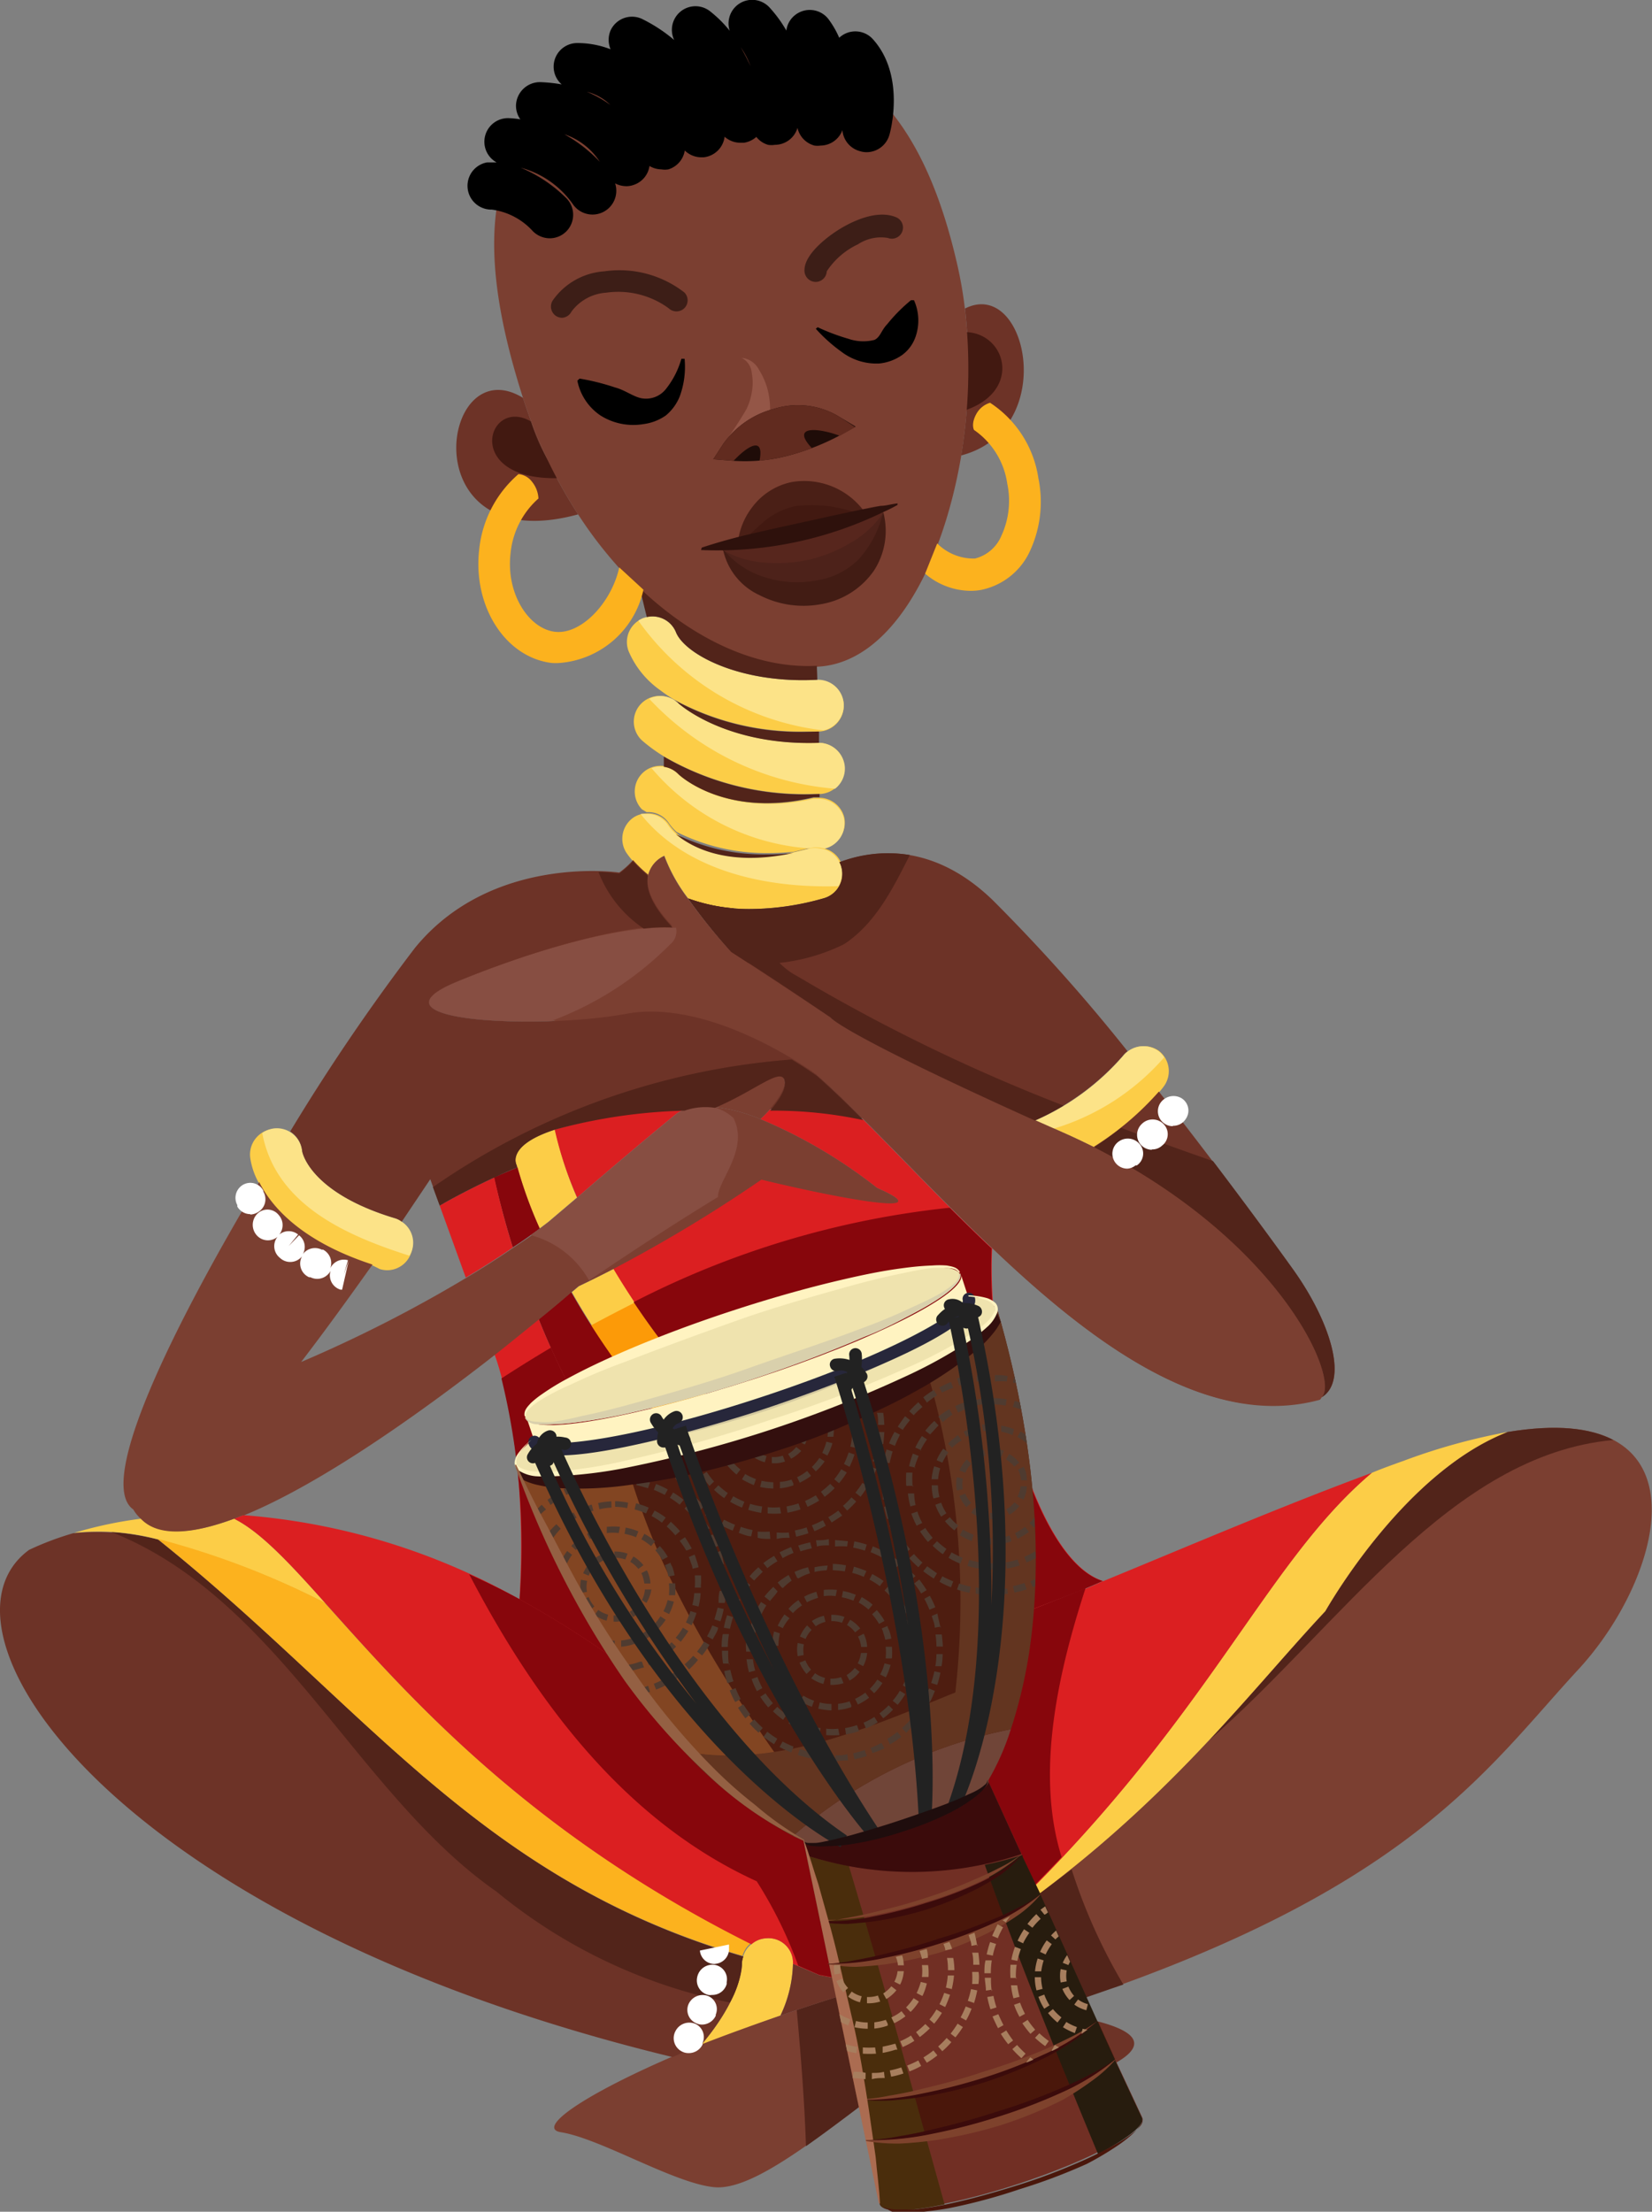 <?xml version="1.0" encoding="UTF-8"?> <svg xmlns="http://www.w3.org/2000/svg" xmlns:xlink="http://www.w3.org/1999/xlink" viewBox="0 0 87.5 117.13"><rect x="0" y="0" width="87.5" height="117.13" fill="#808080" stroke="none"/> <defs> <style>.cls-1{fill:none;}.cls-2{isolation:isolate;}.cls-3{fill:#fccd47;}.cls-4{fill:#6d3327;}.cls-5{fill:#7b3f31;}.cls-6{fill:#52241a;}.cls-7{fill:#fcb21e;}.cls-8{fill:#db1f21;}.cls-9{fill:#87060c;}.cls-10{fill:#fce388;}.cls-11{fill:#fc9a08;}.cls-12{fill:#874e42;}.cls-13{fill:#421911;}.cls-14{fill:#fff;}.cls-15{fill:#4a170b;}.cls-16{fill:#712f24;}.cls-17{fill:#4a2d0c;}.cls-17,.cls-18,.cls-28{mix-blend-mode:screen;}.cls-18{fill:#271c0e;}.cls-19{fill:#3b0b0b;}.cls-20{fill:#4e1d10;}.cls-21{fill:#824522;}.cls-22{fill:#704538;}.cls-23{fill:#633520;}.cls-24{fill:#fff3c1;}.cls-25{fill:#efe3ae;}.cls-26{fill:#7e422c;}.cls-27{clip-path:url(#clip-path);}.cls-29{fill:#4f3b30;}.cls-30{fill:#d9d0ac;}.cls-31{fill:#d3c89e;}.cls-32{fill:#27273b;}.cls-33{fill:#330f0e;}.cls-34{fill:#222;}.cls-35{fill:#1f0d0d;}.cls-36{fill:#ab6c51;}.cls-37{fill:#946043;}.cls-38{clip-path:url(#clip-path-2);}.cls-39{fill:#a77e5e;}.cls-40{fill:#945647;}.cls-41{fill:#1f0c08;}.cls-42{fill:#612b1f;}.cls-43{fill:#4d221a;}.cls-44{fill:#4a1f16;}.cls-45{fill:#421c14;}.cls-46{fill:#57261d;}.cls-47{fill:#2e110c;}.cls-48{fill:#3d1e17;}</style> <clipPath id="clip-path"> <path class="cls-1" d="M40.79,75.7c7-2.32,12.41-5.21,12-6.46,4.9,16.79-.47,25-.47,25,.16.49-1.9,1.6-4.6,2.48s-5,1.22-5.17.74c0,0-9.22-3.46-15.24-19.89C27.72,78.87,33.76,78,40.79,75.7Z"></path> </clipPath> <clipPath id="clip-path-2"> <path class="cls-1" d="M55.11,100.4l3,6.67h0c-2.58,2.36-9.58,4.33-12.69,4.18h0l-1.51-7.19C46.71,104.16,52.78,102.46,55.11,100.4Z"></path> </clipPath> </defs> <title>лист3Ресурс 33</title> <g class="cls-2"> <g id="Слой_2" data-name="Слой 2"> <g id="Layer_1" data-name="Layer 1"> <path class="cls-3" d="M53.8,107a1.29,1.29,0,0,1-.21,1.22,1.36,1.36,0,0,1-1.08.52,1.31,1.31,0,0,1-.81-.28,8,8,0,0,1-.67-.58,5.78,5.78,0,0,1-1.74-3.69,4.47,4.47,0,0,1,0-1.1,1.35,1.35,0,0,1,2.47-.47,1.33,1.33,0,0,1,.2,1,3,3,0,0,0,1.35,2.74A1.16,1.16,0,0,1,53.8,107Z"></path> <path class="cls-4" d="M55.22,106.52c9.35,1.23,2.81,3.35,0,4.21s-4.29,2.36-9.67.82l2-1.5A24.88,24.88,0,0,1,51,107.83a8,8,0,0,0,.67.58,1.31,1.31,0,0,0,.81.28,1.36,1.36,0,0,0,1.08-.52A1.29,1.29,0,0,0,53.8,107h0Z"></path> <path class="cls-3" d="M42,104a6.72,6.72,0,0,1-.67,2.75q-2.31.81-4.2,1.56c2.15-2.55,2.16-4.19,2.16-4.26a1.16,1.16,0,0,1,.07-.42,1.24,1.24,0,0,1,.43-.66,1.27,1.27,0,0,1,.78-.32A1.3,1.3,0,0,1,42,103.85S42,103.92,42,104Z"></path> <path class="cls-5" d="M70.19,85.33s4.08-7.32,9.65-9.49h0c10.78-1.8,8.32,7.62,3.78,12.55-5,5.4-9.08,12-28.41,18.13l-1.41.43h0a1.16,1.16,0,0,0-.46-.68A3,3,0,0,1,52,103.53a1.33,1.33,0,0,0-.2-1l.73-.48h0C61.36,96.11,65.92,89.89,70.19,85.33Z"></path> <path class="cls-6" d="M85.45,76.26c-1.22-.63-3-.85-5.6-.42h0c-5.57,2.17-9.63,9.48-9.65,9.49-1.88,2-3.81,4.33-6.13,6.81C71,86.09,76.82,77.06,85.45,76.26Z"></path> <path class="cls-6" d="M52.53,102.08h0l-.73.48a1.33,1.33,0,0,1,.2,1,3,3,0,0,0,1.35,2.74,1.16,1.16,0,0,1,.46.68h0l1.41-.43c1.52-.48,2.94-1,4.28-1.45A29.47,29.47,0,0,1,56.76,99C55.46,100,54.06,101,52.53,102.08Z"></path> <path class="cls-5" d="M41.34,106.74c1.57-.54,3.27-1.09,5.11-1.63l2.28-.65.56-.32A5.78,5.78,0,0,0,51,107.83a24.88,24.88,0,0,0-3.47,2.22l-2,1.5c-3.13,2.36-5.94,4.46-7.71,4.28-2.13-.21-6-2.57-8.11-2.91-1.29-.2,1-1.88,5.89-4l1.52-.64Q39,107.55,41.34,106.74Z"></path> <path class="cls-6" d="M49.29,104.14l-.56.32-2.28.65c-1.51.44-2.92.89-4.25,1.34.22,2.42.41,4.82.49,7.21.91-.64,1.87-1.36,2.86-2.11l2-1.5A24.88,24.88,0,0,1,51,107.83,5.78,5.78,0,0,1,49.29,104.14Z"></path> <path class="cls-4" d="M43.37,104.59c1,.19,2,.37,3.08.52-1.84.54-3.54,1.09-5.11,1.63A6.72,6.72,0,0,0,42,104Z"></path> <path class="cls-4" d="M39.37,103.62a1.16,1.16,0,0,0-.07.42c0,.07,0,1.71-2.16,4.26l-1.52.64C5.78,101.7-4.18,86.26,1.54,82.08l0,0a15.69,15.69,0,0,1,2.33-.88h0a12.17,12.17,0,0,1,4.45.35C19.35,90.34,25.37,99.54,39.37,103.62Z"></path> <path class="cls-6" d="M39.37,103.62c-14-4.08-20-13.28-31-22.09a15.73,15.73,0,0,0-2.48-.4c8.91,3.52,13,13.89,20.41,19.05a28.19,28.19,0,0,0,12.36,5.87,4.91,4.91,0,0,0,.63-2A1.16,1.16,0,0,1,39.37,103.62Z"></path> <path class="cls-3" d="M12.4,80.43c1.4.7,2.91,2.32,4.84,4.48a43.48,43.48,0,0,0-8.86-3.38,12.17,12.17,0,0,0-4.45-.35,21.58,21.58,0,0,1,3.53-.75C8.45,81.39,10.24,81.23,12.4,80.43Z"></path> <path class="cls-7" d="M39.76,102.92l0,0a1.24,1.24,0,0,0-.43.66c-14-4.08-20-13.28-31-22.09a43.48,43.48,0,0,1,8.86,3.38C21.5,89.66,27.85,97,39.76,102.92Z"></path> <path class="cls-3" d="M74.38,77.35a32.47,32.47,0,0,1,5.46-1.51c-5.57,2.17-9.63,9.48-9.65,9.49-4.27,4.56-8.83,10.78-17.66,16.75C63.92,91.41,66.83,82.9,72.66,78,73.23,77.76,73.8,77.56,74.38,77.35Z"></path> <path class="cls-8" d="M35.18,89.88a37.32,37.32,0,0,0,8.26-1,67.55,67.55,0,0,0,7.85-2.37c1-.36,2.07-.75,3.11-1.16,1.33-.51,2.67-1,4-1.6C63,81.86,67.72,79.83,72.66,78c-5.83,4.92-8.74,13.43-20.13,24.1h0l-.73.48a1.35,1.35,0,0,0-2.47.47,4.47,4.47,0,0,0,0,1.1l-.56.32-2.28.65c-1.07-.15-2.09-.33-3.08-.52L42,104c0-.07,0-.11,0-.14a1.3,1.3,0,0,0-1.42-1.21,1.27,1.27,0,0,0-.78.32l0,0C27.85,97,21.5,89.66,17.24,84.91c-1.93-2.16-3.44-3.78-4.84-4.48l.48-.19h0A35.14,35.14,0,0,1,27.52,84.7a51.62,51.62,0,0,1,7.66,5.17Z"></path> <path class="cls-9" d="M57.5,84.1c-1,.42-2.07.84-3.1,1.23s-2.08.8-3.11,1.16a67.55,67.55,0,0,1-7.85,2.37,37.32,37.32,0,0,1-8.26,1h0a51.62,51.62,0,0,0-7.66-5.17c-.9-.49-1.79-.92-2.67-1.32,3.62,6.94,8.38,13.14,15.23,16.26a22.61,22.61,0,0,1,2.2,4.47l1.09.48c1,.19,2,.37,3.08.52l2.28-.65.56-.32a4.47,4.47,0,0,1,0-1.1,1.35,1.35,0,0,1,2.47-.47l.73-.48h0c1.36-1.28,2.6-2.52,3.74-3.73C54.9,94.11,55.9,89,57.5,84.1Z"></path> <path class="cls-3" d="M44.69,37.32a1.37,1.37,0,0,1-1.29,1.42h0l-.77,0a13.91,13.91,0,0,1-6.94-1.7,7.34,7.34,0,0,1-.71-.48,4.85,4.85,0,0,1-1.68-2.06A1.35,1.35,0,0,1,34,32.77a1.66,1.66,0,0,1,.21-.06,1.34,1.34,0,0,1,1.55.82c.45,1.15,3.38,2.72,7.48,2.5h0A1.36,1.36,0,0,1,44.69,37.32Z"></path> <path class="cls-10" d="M44.69,37.32A1.36,1.36,0,0,0,43.29,36h0c-4.1.22-7-1.35-7.48-2.5a1.34,1.34,0,0,0-1.55-.82,1.66,1.66,0,0,0-.21.06,1.83,1.83,0,0,0-.24.13,14,14,0,0,0,9.8,5.81A1.36,1.36,0,0,0,44.69,37.32Z"></path> <path class="cls-3" d="M35,36.86a1.45,1.45,0,0,1,.67.2,1.37,1.37,0,0,1,.21.15c.11.11,2.61,2.3,7.48,2.13h0a1.38,1.38,0,0,1,1.37,1.32,1.36,1.36,0,0,1-1.32,1.39h-.51a14.84,14.84,0,0,1-7.75-2h0A8.72,8.72,0,0,1,34,39.21a1.36,1.36,0,0,1,1-2.35Z"></path> <path class="cls-10" d="M44.75,40.66a1.38,1.38,0,0,0-1.37-1.32h0c-4.87.17-7.37-2-7.48-2.13a1.37,1.37,0,0,0-.21-.15,1.45,1.45,0,0,0-.67-.2,1.27,1.27,0,0,0-.63.15,15.13,15.13,0,0,0,9.84,4.76A1.35,1.35,0,0,0,44.75,40.66Z"></path> <path class="cls-3" d="M44.71,43.26a1.36,1.36,0,0,1-1,1.63l-.2,0h0a1.31,1.31,0,0,0-.59,0c-.3.09-.59.15-.88.22a13,13,0,0,1-1.36.07,10.58,10.58,0,0,1-4.84-1.12,2.67,2.67,0,0,1-.4-.45,1.31,1.31,0,0,0-1.19-.6h0L34,42.86a1.36,1.36,0,0,1,1.17-2.29,1.33,1.33,0,0,1,.77.39c.1.11,2.5,2.38,7.16,1.29l.32,0A1.37,1.37,0,0,1,44.71,43.26Z"></path> <path class="cls-10" d="M43.49,44.94h0l.2,0a1.36,1.36,0,0,0,1-1.63,1.37,1.37,0,0,0-1.3-1l-.32,0C38.43,43.34,36,41.07,35.93,41a1.33,1.33,0,0,0-.77-.39,1.44,1.44,0,0,0-.65.07A12.07,12.07,0,0,0,43,44.94,1.48,1.48,0,0,1,43.49,44.94Z"></path> <path class="cls-3" d="M44.56,45.91a1.34,1.34,0,0,1-.93,1.66,14.36,14.36,0,0,1-3.87.57,9.47,9.47,0,0,1-3.31-.56h0a8.81,8.81,0,0,1-1.26-2.26,1.51,1.51,0,0,0-.86,1.06h0a6.72,6.72,0,0,1-.8-.77,4.44,4.44,0,0,1-.36-.46,1.37,1.37,0,0,1,.42-1.88,1.33,1.33,0,0,1,.67-.19,1.31,1.31,0,0,1,1.19.6,2.67,2.67,0,0,0,.4.45c.75.67,2.61,1.81,6.2,1,.29-.07.58-.13.88-.22a1.31,1.31,0,0,1,.59,0h0a1.3,1.3,0,0,1,1,.72A1.09,1.09,0,0,1,44.56,45.91Z"></path> <path class="cls-10" d="M44.56,45.91a1.09,1.09,0,0,0-.1-.25,1.3,1.3,0,0,0-1-.72h0a1.31,1.31,0,0,0-.59,0c-.3.09-.59.15-.88.22-3.59.76-5.45-.38-6.2-1a2.67,2.67,0,0,1-.4-.45,1.31,1.31,0,0,0-1.19-.6,1.26,1.26,0,0,0-.27,0c2.39,3,6.59,3.94,10.48,3.82A1.36,1.36,0,0,0,44.56,45.91Z"></path> <path class="cls-3" d="M15.34,60a1.39,1.39,0,0,1,.63,1c0,.16.52,2.26,4.93,3.59a1.13,1.13,0,0,1,.38.19,1.33,1.33,0,0,1,.52,1.49,1.34,1.34,0,0,1-1.29,1,1.32,1.32,0,0,1-.39-.06L19.7,67c-3.78-1.24-5.34-3.1-6-4.37a3.81,3.81,0,0,1-.45-1.34,1.36,1.36,0,0,1,1.2-1.5A1.39,1.39,0,0,1,15.34,60Z"></path> <path class="cls-10" d="M21.28,64.7a1.13,1.13,0,0,0-.38-.19C16.49,63.18,16,61.08,16,60.92a1.35,1.35,0,0,0-1.49-1.16,1.46,1.46,0,0,0-.62.24c.71,3.85,4.57,5.47,7.79,6.5a1,1,0,0,0,.15-.31A1.33,1.33,0,0,0,21.28,64.7Z"></path> <path class="cls-3" d="M61.39,55.66a1.36,1.36,0,0,1,.24,1.89,3.18,3.18,0,0,1-.21.26A15.74,15.74,0,0,1,58,60.73l0,.05c-.54-.27-1.1-.54-1.69-.8l-1.44-.64a13.14,13.14,0,0,0,4.67-3.44,1.2,1.2,0,0,1,.23-.22h0A1.37,1.37,0,0,1,61.39,55.66Z"></path> <path class="cls-10" d="M61.66,56a1.31,1.31,0,0,0-.27-.31,1.37,1.37,0,0,0-1.67,0h0a1.2,1.2,0,0,0-.23.22,13.14,13.14,0,0,1-4.67,3.44l1,.42A12.53,12.53,0,0,0,61.66,56Z"></path> <path class="cls-3" d="M30.56,63.42h0l-1.52,1.29-.46.35a22.63,22.63,0,0,1-1.18-3.24s-.79-1.1,2-2A19.43,19.43,0,0,0,30.56,63.42Z"></path> <path class="cls-3" d="M54.4,85.33c-1,.41-2.08.8-3.11,1.16a41,41,0,0,1-21-18.06h0l.38-.32c.63-.3,1.25-.61,1.85-.92A42.48,42.48,0,0,0,54.4,85.33Z"></path> <path class="cls-11" d="M51.29,86.49c1-.36,2.07-.75,3.11-1.16A42.58,42.58,0,0,1,33.59,69c-.77.39-1.54.79-2.3,1.2A41.07,41.07,0,0,0,51.29,86.49Z"></path> <path class="cls-9" d="M27.41,61.82a22.63,22.63,0,0,0,1.18,3.24c-.47.35-.94.68-1.43,1-.37-1.19-.7-2.42-1-3.71C26.55,62.19,27,62,27.41,61.82Z"></path> <path class="cls-9" d="M51.29,86.49a67.55,67.55,0,0,1-7.85,2.37,43.2,43.2,0,0,1-14.91-19c.77-.62,1.37-1.13,1.72-1.44h0A41,41,0,0,0,51.29,86.49Z"></path> <path class="cls-5" d="M40.77,58.77c-.26.29-.49.5-.49.5a9.11,9.11,0,0,0-2.43-.65c2.17-.92,3.52-2.19,3.69-1.43C41.65,57.65,41.16,58.31,40.77,58.77Z"></path> <path class="cls-8" d="M36.22,58.77a1.88,1.88,0,0,0-.51.31c-1.23,1-3.6,3-5.14,4.34h0a19.43,19.43,0,0,1-1.19-3.6h0A28.68,28.68,0,0,1,36.22,58.77Z"></path> <path class="cls-8" d="M58.43,83.73c-1.36.55-2.7,1.09-4,1.6A42.48,42.48,0,0,1,32.48,67.18a76.77,76.77,0,0,0,7.84-4.73c4.64,1.13,9.48,1.93,6.13.46a26.53,26.53,0,0,0-6.17-3.64s.23-.21.49-.5a22.42,22.42,0,0,1,4.93.5c2.08,2.07,4.39,4.53,6.85,6.85C52.26,72.66,54.82,82.6,58.43,83.73Z"></path> <path class="cls-9" d="M54.4,85.33c1.33-.51,2.67-1,4-1.6-3.61-1.13-6.17-11.07-5.88-17.61-.76-.71-1.49-1.44-2.22-2.16a47.27,47.27,0,0,0-16.74,5A42.58,42.58,0,0,0,54.4,85.33Z"></path> <path class="cls-8" d="M27.16,66.07h0q-1.23.84-2.49,1.59l-1.38-3.81s1.08-.65,2.89-1.49C26.46,63.65,26.79,64.88,27.16,66.07Z"></path> <path class="cls-8" d="M28.53,69.86a43.2,43.2,0,0,0,14.91,19,37.32,37.32,0,0,1-8.26,1h0a51.62,51.62,0,0,0-7.66-5.17c.48-8.41-1.34-13-1.34-13C27.07,71.05,27.86,70.41,28.53,69.86Z"></path> <path class="cls-9" d="M27.52,84.7a51.62,51.62,0,0,1,7.66,5.17h0a37.32,37.32,0,0,0,8.26-1,43.07,43.07,0,0,1-14.26-17.5c-.89.53-1.76,1.07-2.62,1.63A37.34,37.34,0,0,1,27.52,84.7Z"></path> <path class="cls-5" d="M12.88,80.24l-.48.19c-2.16.8-4,1-4.94,0a1.91,1.91,0,0,1-.4-.49c-2-1.4,2.12-9.71,6.67-17.34.63,1.27,2.19,3.13,6,4.37-1.22,1.72-2.5,3.49-3.78,5.16a71.94,71.94,0,0,0,8.75-4.46h0q1.26-.75,2.49-1.59h0c.49-.33,1-.66,1.43-1l.46-.35,1.52-1.29c1.54-1.33,3.91-3.34,5.14-4.34a1.88,1.88,0,0,1,.51-.31h0a3.33,3.33,0,0,1,1.61-.15h0a9.11,9.11,0,0,1,2.43.65,26.53,26.53,0,0,1,6.17,3.64c3.35,1.47-1.49.67-6.13-.46a76.77,76.77,0,0,1-7.84,4.73c-.6.31-1.22.62-1.85.92l-.38.32c-.35.31-.95.82-1.72,1.44s-1.46,1.19-2.35,1.89c-3.73,2.91-9.11,6.79-13.29,8.49Z"></path> <path class="cls-5" d="M12.88,80.24h0c4.18-1.7,9.56-5.58,13.29-8.49.89-.7,1.68-1.34,2.35-1.89s1.25-1,1.61-1.34c-5.84,4-11.46,8.09-17.3,11.74Z"></path> <path class="cls-5" d="M46.45,62.91a26.53,26.53,0,0,0-6.17-3.64,9.11,9.11,0,0,0-2.43-.65H37.7a2.48,2.48,0,0,1,1.15.6c.84,1.67-.83,3.34-.83,4.18-2.36,1.44-4.64,2.94-6.9,4.46.46-.22.92-.44,1.36-.67a76.77,76.77,0,0,0,7.84-4.73C45,63.58,49.8,64.38,46.45,62.91Z"></path> <path class="cls-12" d="M38.85,59.21a2.48,2.48,0,0,0-1.15-.6,3.13,3.13,0,0,0-1.47.16h0a1.88,1.88,0,0,0-.51.31c-1.23,1-3.6,3-5.14,4.34l-1.52,1.29-.46.35-.5.35a5,5,0,0,1,3.1,2.4c2.23-1.51,4.5-3,6.83-4.42C38,62.55,39.69,60.88,38.85,59.21Z"></path> <path class="cls-5" d="M38.73,50.41c-.57-.36-1.09-.68-1.5-.92a3.5,3.5,0,0,0-1.63-.38h0c-1.18-1.25-1.41-2.13-1.28-2.72a1.51,1.51,0,0,1,.86-1.06,8.81,8.81,0,0,0,1.26,2.26h0A31.31,31.31,0,0,0,38.73,50.41Z"></path> <path class="cls-4" d="M70,74c1-.89-2.07-8.16-12.06-13.22l0-.05a15.74,15.74,0,0,0,3.44-2.92c2.83,3.6,5.48,7.17,7.1,9.44C70.48,70,71.44,73.14,70,74Z"></path> <path class="cls-5" d="M58,60.78C67.94,65.84,71,73.11,70,74a.39.39,0,0,1-.14.08c-5.83,1.64-11.93-2.84-17.32-8-2.46-2.32-4.77-4.78-6.85-6.85-.85-.86-1.67-1.65-2.44-2.33,0,0-5.53-4.07-10.09-3.22s-14.07.43-9-1.69c4.06-1.71,8.71-3.07,11.43-2.92a3.5,3.5,0,0,1,1.63.38c.41.24.93.56,1.5.92h0C41,51.84,44,53.89,44,53.89s.46.78,10.81,5.45h0l1.44.64C56.85,60.24,57.41,60.51,58,60.78Z"></path> <path class="cls-12" d="M35.81,49.13l-.21,0C32.88,49,28.23,50.32,24.17,52c-3.82,1.6.64,2.23,5,2.08A17.42,17.42,0,0,0,35.51,50,.89.89,0,0,0,35.81,49.13Z"></path> <path class="cls-5" d="M58,60.78c-.54-.27-1.1-.54-1.69-.8l-1.44-.64h0C44.46,54.67,44,53.89,44,53.89s-3-2-5.26-3.47h0c-.57-.36-1.09-.68-1.5-.92a3.29,3.29,0,0,0-1.42-.36.89.89,0,0,1-.3.88,17.42,17.42,0,0,1-6.31,4.1,28.24,28.24,0,0,0,4-.39c4.56-.85,10.09,3.22,10.09,3.22.77.68,1.59,1.47,2.44,2.33,2.08,2.07,4.39,4.53,6.85,6.85,5.39,5.12,11.49,9.6,17.32,8A.39.39,0,0,0,70,74C71,73.11,67.94,65.84,58,60.78Z"></path> <path class="cls-4" d="M22.79,62.45,21.28,64.7a1.13,1.13,0,0,0-.38-.19C16.49,63.18,16,61.08,16,60.92a1.39,1.39,0,0,0-.63-1,108.91,108.91,0,0,1,6.6-9.71c4.07-5,10.83-4,10.83-4a4.58,4.58,0,0,0,.73-.66,6.72,6.72,0,0,0,.8.77h0c-.13.59.1,1.47,1.28,2.72h0C32.88,49,28.23,50.32,24.17,52c-5.07,2.12,4.43,2.54,9,1.69s10.09,3.22,10.09,3.22c.77.68,1.59,1.47,2.44,2.33a22.42,22.42,0,0,0-4.93-.5c.39-.46.88-1.12.77-1.58-.17-.76-1.52.51-3.69,1.43h0a3.33,3.33,0,0,0-1.61.15h0a28.68,28.68,0,0,0-6.85,1h0c-2.75.9-2,2-2,2-.45.18-.86.37-1.23.54-1.81.84-2.89,1.49-2.89,1.49Z"></path> <path class="cls-6" d="M23.29,63.85s1.08-.65,2.89-1.49c.37-.17.78-.36,1.23-.54,0,0-.79-1.1,2-2h0a28.68,28.68,0,0,1,6.85-1h0a3.33,3.33,0,0,1,1.61-.15h0c2.17-.92,3.52-2.19,3.69-1.43.11.46-.38,1.12-.77,1.58a22.42,22.42,0,0,1,4.93.5c-.85-.86-1.67-1.65-2.44-2.33,0,0-.52-.38-1.35-.88a38.37,38.37,0,0,0-19,6.76Z"></path> <path class="cls-4" d="M30.62,27.24c-8.88,2.43-7.32-8.87-2.92-6.17A25.6,25.6,0,0,0,30.62,27.24Z"></path> <path class="cls-13" d="M29.65,25.32c-5.2.17-3.84-4.35-1.53-3A10.05,10.05,0,0,0,29.65,25.32Z"></path> <path class="cls-4" d="M51.11,16.34c3.31-1.67,5,6.42-.2,7.78A28.19,28.19,0,0,0,51.11,16.34Z"></path> <path class="cls-13" d="M50.31,17.71c2.93-.92,4.48,3.52-.18,4.26A9.75,9.75,0,0,0,50.31,17.71Z"></path> <path class="cls-4" d="M59.72,55.67h0a1.2,1.2,0,0,0-.23.22,13.14,13.14,0,0,1-4.67,3.44h0C44.46,54.67,44,53.89,44,53.89s-3-2-5.26-3.47h0a31.31,31.31,0,0,1-2.28-2.83,9.47,9.47,0,0,0,3.31.56,14.36,14.36,0,0,0,3.87-.57,1.34,1.34,0,0,0,.93-1.66,1.09,1.09,0,0,0-.1-.25c1.66-.63,4.83-1.17,8.11,2A93.75,93.75,0,0,1,59.72,55.67Z"></path> <path class="cls-6" d="M58,60.73l0,.05C67.94,65.84,71,73.11,70,74c1.43-.86.47-4-1.49-6.75-1.06-1.48-2.56-3.52-4.26-5.76q-2.45-.85-4.87-1.76A17.21,17.21,0,0,1,58,60.73Z"></path> <path class="cls-6" d="M38.84,48.1a9.19,9.19,0,0,1-2.39-.52,31.31,31.31,0,0,0,2.28,2.83h0C41,51.84,44,53.89,44,53.89s.46.78,10.81,5.45h0a12.71,12.71,0,0,0,1.52-.79A93.67,93.67,0,0,1,42.2,51.68C41,51.07,40.18,49.53,38.84,48.1Z"></path> <path class="cls-6" d="M35.6,49.1c-1.18-1.25-1.41-2.13-1.28-2.72h0a6.72,6.72,0,0,1-.8-.77,4.58,4.58,0,0,1-.73.66,8.68,8.68,0,0,0-1.09-.09,6.37,6.37,0,0,0,2.4,3,9,9,0,0,1,1.52-.06Z"></path> <path class="cls-6" d="M48.19,45.28a7.2,7.2,0,0,0-3.73.38,1.09,1.09,0,0,1,.1.25,1.34,1.34,0,0,1-.93,1.66,14.36,14.36,0,0,1-3.87.57,9.47,9.47,0,0,1-3.31-.56,31.31,31.31,0,0,0,2.28,2.83h0l.91.59.63.05A10.12,10.12,0,0,0,44.71,50C46.35,48.92,47.27,47.11,48.19,45.28Z"></path> <path class="cls-6" d="M40.66,45.25A13,13,0,0,0,42,45.18c-3.59.76-5.45-.38-6.2-1A10.58,10.58,0,0,0,40.66,45.25Z"></path> <path class="cls-5" d="M30.62,27.24a25.6,25.6,0,0,1-2.92-6.17C25,12.62,25,5.06,35.14,2.8,44.28.78,48.68,5.18,50.7,14a22.53,22.53,0,0,1,.41,2.37,28.19,28.19,0,0,1-.2,7.78c-1,5.9-3.76,11-7.65,11.16-3.17.17-6.51-1.38-9.38-4.11A22.26,22.26,0,0,1,30.62,27.24Z"></path> <path class="cls-6" d="M43.41,42.05v.17l-.32,0C38.43,43.34,36,41.07,35.93,41a1.33,1.33,0,0,0-.77-.39c0-.18,0-.35,0-.54a14.84,14.84,0,0,0,7.75,2Z"></path> <path class="cls-6" d="M43.38,38.74v.6h0c-4.87.17-7.37-2-7.48-2.13a1.37,1.37,0,0,0-.21-.15,13.91,13.91,0,0,0,6.94,1.7Z"></path> <path class="cls-6" d="M43.29,36h0c-4.1.22-7-1.35-7.48-2.5a1.34,1.34,0,0,0-1.55-.82h0c-.16-.62-.28-1.16-.37-1.53,2.87,2.73,6.21,4.28,9.38,4.11C43.26,35.28,43.28,35.56,43.29,36Z"></path> <path class="cls-7" d="M55,25.33a5.79,5.79,0,0,0-2.56-4,1.24,1.24,0,0,0-.72.58c-.31.55-.13.86-.13.86a4.17,4.17,0,0,1,1.76,2.84,4.4,4.4,0,0,1-.3,2.74,2.07,2.07,0,0,1-1.41,1.23,2.73,2.73,0,0,1-2-.8L49,30.38a3.74,3.74,0,0,0,2.38.91,3,3,0,0,0,.59-.05,3.65,3.65,0,0,0,2.62-2.14A6.19,6.19,0,0,0,55,25.33Z"></path> <path class="cls-7" d="M32.8,30.05c-.41,1.86-2,3.56-3.39,3.41s-2.61-2-2.37-4.13a4.44,4.44,0,0,1,1.48-2.93,1.53,1.53,0,0,0-.36-.91,1,1,0,0,0-.7-.38,6.09,6.09,0,0,0-2.08,4c-.34,3,1.38,5.7,3.84,6a3,3,0,0,0,.42,0,4.94,4.94,0,0,0,4.44-3.88Z"></path> <path class="cls-14" d="M54.26,107.36a.8.8,0,0,1-.66-.35.83.83,0,0,1,.2-1.13.76.76,0,0,1,1.07.18l.05.07a.79.79,0,0,1-.66,1.23Zm-.85-1.43a.8.8,0,0,1-.7-.43l0-.08a.8.8,0,0,1,.36-1.06h0a.79.79,0,0,1-1-.56l0-.1a.78.78,0,0,1,.59-1l.13,0a.7.7,0,0,1-.25,0,.77.77,0,0,1-.46-1l.08-.18a.79.79,0,0,1,1.07-.31.8.8,0,0,1,.33,1,.83.83,0,0,1-.7.49.81.81,0,0,1,.75.61v0a.79.79,0,0,1-.43.92.8.8,0,0,1,.94.41l0,.06a.8.8,0,0,1-.35,1.07A.73.73,0,0,1,53.41,105.93Z"></path> <path class="cls-14" d="M36.47,108.73a.75.75,0,0,1-.38-.1.79.79,0,0,1-.31-1.07.82.82,0,0,1,1.09-.36.77.77,0,0,1,.34,1l0,.08A.81.81,0,0,1,36.47,108.73Zm.72-1.51a.72.72,0,0,1-.29-.06.77.77,0,0,1-.44-1,.82.82,0,0,1,1-.47.75.75,0,0,1,.45,1l0,.06A.81.81,0,0,1,37.19,107.22Zm.51-1.57a.55.55,0,0,1-.18,0,.79.79,0,0,1-.59-.95.82.82,0,0,1,.94-.64.77.77,0,0,1,.62.91l0,.1A.79.79,0,0,1,37.7,105.65Zm.15-1.64a.78.78,0,0,1-.78-.71l1.54-.32a.61.61,0,0,1,0,.15.79.79,0,0,1-.7.87Z"></path> <path class="cls-15" d="M58.16,107.07l.93,2.05c-2.79,2.43-10,4.44-13.19,4.29l-.46-2.16h0c3.11.15,10.11-1.82,12.69-4.18Z"></path> <path class="cls-15" d="M54.15,98.29l1,2.11c-2.33,2.06-8.4,3.76-11.18,3.66l-.47-2.26C46.09,102,52,100.34,54.15,98.29Z"></path> <path class="cls-16" d="M55.11,100.4l3,6.67h0c-2.58,2.36-9.58,4.33-12.69,4.18h0l-1.51-7.19C46.71,104.16,52.78,102.46,55.11,100.4Z"></path> <path class="cls-16" d="M59.09,109.12l1.4,3c.22.69-2.7,2.27-6.54,3.53s-7.13,1.72-7.35,1l-.7-3.33C49.13,113.56,56.3,111.55,59.09,109.12Z"></path> <path class="cls-16" d="M52.32,94.28l1.83,4c-2.15,2-8.06,3.69-10.69,3.51l-.91-4.3c.17.48,2.48.15,5.17-.74S52.48,94.77,52.32,94.28Z"></path> <path class="cls-17" d="M42.72,98.26l.74,3.54.47,2.26,1.51,7.19.46,2.16.7,3.33c.14.43,1.49.41,3.43,0-1.67-6-3.3-12-5.07-17.93A16.35,16.35,0,0,1,42.72,98.26Z"></path> <path class="cls-18" d="M60.49,112.17l-1.4-3-.93-2.05-3-6.67-1-2.11,0-.1a19.76,19.76,0,0,1-2,.52c1.82,5.12,3.89,10.23,6,15.32C59.68,113.27,60.62,112.57,60.49,112.17Z"></path> <path class="cls-19" d="M47.72,96.76c-2.69.89-5,1.22-5.17.74l.17.76a18.22,18.22,0,0,0,11.38-.07l-1.78-3.91C52.48,94.77,50.42,95.88,47.72,96.76Z"></path> <path class="cls-20" d="M40.79,75.7c7-2.32,12.41-5.21,12-6.46,4.9,16.79-.47,25-.47,25,.16.49-1.9,1.6-4.6,2.48s-5,1.22-5.17.74c0,0-9.22-3.46-15.24-19.89C27.72,78.87,33.76,78,40.79,75.7Z"></path> <path class="cls-21" d="M33.25,77.71c-3.36.64-5.69.67-5.94-.1C30,85,33.37,89.76,36.25,92.77a17.49,17.49,0,0,0,4.85.15C37.76,88.16,34.83,83.21,33.25,77.71Z"></path> <path class="cls-22" d="M42,97.23l.58.27c.17.48,2.48.15,5.17-.74s4.76-2,4.6-2.48a13.34,13.34,0,0,0,1.19-2.7A24.94,24.94,0,0,0,42,97.23Z"></path> <path class="cls-23" d="M52.79,69.24c.22.67-1.26,1.83-3.77,3.12A42.84,42.84,0,0,1,50.6,89.63c-4.61,1.87-9.34,4-14.35,3.14A21.77,21.77,0,0,0,42,97.23a24.94,24.94,0,0,1,11.54-5.65,25.38,25.38,0,0,0,1-4.27C55.13,83.16,55.1,77.15,52.79,69.24Z"></path> <path class="cls-24" d="M51.3,68.89c.15,1-4.69,3.41-10.95,5.47s-11.59,3-12,2.09v0l-.06-.18-.4-1.19c.32,1,5.72,0,12.08-2.06s11.25-4.56,10.93-5.51l.39,1.2Z"></path> <path class="cls-25" d="M40.35,74.36c6.26-2.06,11.1-4.49,10.95-5.47l-.07-.2.07,0c.84,0,1.37.22,1.49.57.41,1.25-5,4.14-12,6.46s-13.07,3.17-13.48,1.91c-.12-.34.2-.8.85-1.33l.07,0,.06.18v0C28.76,77.33,34.1,76.41,40.35,74.36Z"></path> <path class="cls-25" d="M38.77,69.54c6.36-2.09,11.76-3,12.07-2.05S46.27,70.91,39.91,73s-11.76,3-12.08,2.06S32.41,71.63,38.77,69.54Z"></path> <path class="cls-19" d="M43.45,101.74a11.82,11.82,0,0,0,2.84-.25,24.3,24.3,0,0,0,2.76-.71,21,21,0,0,0,2.67-1,9.42,9.42,0,0,0,2.4-1.53l0,0a7.68,7.68,0,0,1-1.07,1c-.4.27-.82.52-1.24.75a18.92,18.92,0,0,1-2.68,1.11,19.2,19.2,0,0,1-2.82.64c-.48.06-1,.11-1.44.14a10.1,10.1,0,0,1-1.45-.1Z"></path> <path class="cls-19" d="M45.45,111.19a15.21,15.21,0,0,0,3.36-.34,31,31,0,0,0,3.28-.85,26.69,26.69,0,0,0,3.16-1.2A12,12,0,0,0,58.13,107l0,0a8.74,8.74,0,0,1-1.31,1.11,13.66,13.66,0,0,1-1.48.87,24.2,24.2,0,0,1-3.17,1.29,25.53,25.53,0,0,1-3.33.78c-.57.09-1.13.15-1.7.19a10.82,10.82,0,0,1-1.71-.06Z"></path> <path class="cls-26" d="M43.45,101.74a8.35,8.35,0,0,0,1.41-.17c.46-.08.93-.18,1.38-.29.92-.22,1.84-.45,2.73-.75a24.79,24.79,0,0,0,2.66-1c.43-.18.86-.38,1.28-.6a6.89,6.89,0,0,0,1.21-.74l0,0a9.45,9.45,0,0,1-2.4,1.54,19.68,19.68,0,0,1-2.67,1,24.05,24.05,0,0,1-2.78.7,12.91,12.91,0,0,1-2.85.24Z"></path> <path class="cls-26" d="M45.45,111.19a10.3,10.3,0,0,0,1.67-.21c.55-.09,1.11-.2,1.65-.34,1.09-.26,2.18-.54,3.24-.9a31.92,31.92,0,0,0,3.15-1.13c.52-.22,1-.45,1.52-.71a9.28,9.28,0,0,0,1.45-.87l0,0a11.76,11.76,0,0,1-2.88,1.79,25.16,25.16,0,0,1-3.16,1.22,31.09,31.09,0,0,1-3.29.84,15.29,15.29,0,0,1-3.37.33Z"></path> <path class="cls-24" d="M27.79,75c-.07-.3.17-.52.33-.7a5,5,0,0,1,.62-.49A12.82,12.82,0,0,1,30.07,73c.92-.5,1.86-.94,2.82-1.36,1.91-.83,3.87-1.56,5.85-2.21s4-1.23,6-1.69c1-.23,2-.44,3.07-.58.52-.07,1-.12,1.56-.14a5.1,5.1,0,0,1,.78,0c.25.05.57.08.7.37l-.07,0c-.12-.21-.41-.22-.65-.24a6.52,6.52,0,0,0-.76,0c-.5.06-1,.16-1.51.27-1,.2-2,.45-3,.73-2,.56-4,1.13-5.93,1.82S35,71.39,33.09,72.13c-1,.36-1.92.75-2.85,1.19a13.66,13.66,0,0,0-1.38.69,6.9,6.9,0,0,0-.63.42c-.18.16-.41.34-.38.58Z"></path> <g class="cls-27"> <g class="cls-28"> <path class="cls-29" d="M34.43,89.6h0a4.77,4.77,0,0,1-.65.17l-.06-.32c.2,0,.41-.1.61-.17Zm.32-.12-.12-.31a6.11,6.11,0,0,0,.58-.27l.16.29A5,5,0,0,1,34.75,89.48Zm-1.31.35c-.22,0-.45,0-.68.06v-.33c.21,0,.43,0,.64-.06ZM35.66,89l-.17-.28a6.3,6.3,0,0,0,.53-.37l.2.26A4.31,4.31,0,0,1,35.66,89Zm-3.24.87c-.23,0-.46,0-.68-.06l.05-.33c.21,0,.42,0,.64.06Zm4.07-1.47-.23-.26c.16-.14.31-.29.46-.45l.25.22C36.82,88.1,36.65,88.27,36.49,88.42ZM31.4,89.77c-.22,0-.44-.11-.65-.18l.1-.32a4.37,4.37,0,0,0,.62.17Zm5.79-2.1-.27-.2a4.6,4.6,0,0,0,.37-.53l.29.17A4.63,4.63,0,0,1,37.19,87.67Zm-6.76,1.81a5.88,5.88,0,0,1-.62-.29l.16-.3a3.06,3.06,0,0,0,.58.27Zm7.32-2.66-.3-.16a6.19,6.19,0,0,0,.28-.58l.31.12C38,86.42,37.85,86.62,37.75,86.82ZM29.51,89a5.44,5.44,0,0,1-.55-.39l.2-.26a6.18,6.18,0,0,0,.53.36Zm8.64-3.14-.31-.1c.06-.21.12-.41.17-.62l.32.07A3.69,3.69,0,0,1,38.15,85.88ZM28.7,88.41a4.45,4.45,0,0,1-.49-.48l.25-.22c.14.15.3.3.46.45Zm9.69-3.52-.33,0c0-.21,0-.43.06-.64h.33A3.91,3.91,0,0,1,38.39,84.89ZM28,87.66a5.44,5.44,0,0,1-.39-.55l.29-.18a4.6,4.6,0,0,0,.37.53Zm10.46-3.79h-.33c0-.21,0-.43,0-.64l.32,0A4,4,0,0,1,38.45,83.87Zm-11,2.94c-.1-.2-.2-.41-.28-.62l.31-.12a5.14,5.14,0,0,0,.27.58Zm10.91-4-.33.07a4.5,4.5,0,0,0-.17-.63l.31-.12v0A6.36,6.36,0,0,1,38.34,82.86ZM27,85.87h0c-.07-.21-.13-.43-.18-.64l.33-.07c0,.2.1.41.16.61ZM37.73,82a6.19,6.19,0,0,0-.28-.58l.3-.16c.11.2.2.41.29.61ZM27.12,84.83l-.33,0c0-.23-.05-.45-.06-.68h.34A4.6,4.6,0,0,0,27.12,84.83Zm10.17-3.71a4.6,4.6,0,0,0-.37-.53l.26-.2a5.52,5.52,0,0,1,.4.55ZM27.07,83.87h-.34c0-.22,0-.45.06-.68l.33,0A4.6,4.6,0,0,0,27.07,83.87Zm9.65-3.52c-.15-.16-.3-.31-.46-.46l.22-.24a5.32,5.32,0,0,1,.48.47Zm-9.54,2.57-.33-.07a6.36,6.36,0,0,1,.18-.66l.32.1A4.16,4.16,0,0,0,27.18,82.92ZM36,79.69a4.87,4.87,0,0,0-.52-.37l.17-.28a5.12,5.12,0,0,1,.56.39ZM27.45,82l-.3-.12c.08-.21.18-.42.28-.62l.3.16A6.19,6.19,0,0,0,27.45,82Zm7.76-2.83a6.11,6.11,0,0,0-.58-.27l.12-.31a5,5,0,0,1,.62.29Zm-7.32,2L27.6,81A5.58,5.58,0,0,1,28,80.4l.27.2A4.6,4.6,0,0,0,27.89,81.13Zm6.43-2.35a6.29,6.29,0,0,0-.62-.17l.07-.32a4,4,0,0,1,.66.18Zm-5.86,1.58-.25-.22c.15-.17.31-.33.48-.49l.23.25A5,5,0,0,0,28.46,80.36Zm4.93-1.8c-.21,0-.43,0-.64-.06v-.33c.22,0,.45,0,.67.06ZM29.16,79.7,29,79.43c.18-.13.37-.27.56-.39l.18.29A5,5,0,0,0,29.16,79.7Zm3.26-1.2q-.31,0-.63.06l-.05-.33c.22,0,.45,0,.67-.06ZM30,79.17l-.15-.3a5.67,5.67,0,0,1,.61-.28l.13.31A6.28,6.28,0,0,0,30,79.17Zm1.51-.55a4.08,4.08,0,0,0-.6.16l-.13-.31h0c.21-.07.43-.13.64-.18Z"></path> <path class="cls-29" d="M34,88.33a5.2,5.2,0,0,1-.68.17l-.06-.33A3.23,3.23,0,0,0,33.9,88H34l.11.31Zm.37-.14-.13-.31a3.55,3.55,0,0,0,.58-.3l.18.28A3.78,3.78,0,0,1,34.38,88.19Zm-1.4.35a5.45,5.45,0,0,1-.7,0l0-.34a3.53,3.53,0,0,0,.65,0Zm2.31-.88-.19-.26a4.91,4.91,0,0,0,.48-.43l.24.23A3.3,3.3,0,0,1,35.29,87.66Zm-3.36.85a5.17,5.17,0,0,1-.68-.16l.1-.32a3.6,3.6,0,0,0,.63.15Zm4.13-1.57-.26-.21a3.39,3.39,0,0,0,.38-.53l.29.18A6.23,6.23,0,0,1,36.06,86.94Zm-5.14,1.3a6.14,6.14,0,0,1-.63-.31l.17-.29a3.88,3.88,0,0,0,.58.28Zm5.71-2.17-.29-.15a4,4,0,0,0,.24-.6l.32.1A4.06,4.06,0,0,1,36.63,86.07ZM30,87.74a4.89,4.89,0,0,1-.55-.45l.24-.24a3.31,3.31,0,0,0,.5.41Zm7-2.66L36.67,85a3.31,3.31,0,0,0,.1-.63l.34,0A3.82,3.82,0,0,1,37,85.08Zm-7.78,2a3.72,3.72,0,0,1-.42-.56l.28-.18a3.92,3.92,0,0,0,.39.52Zm7.91-3h-.33a4.74,4.74,0,0,0,0-.65l.33,0A4.12,4.12,0,0,1,37.12,84Zm-8.51,2.14a4,4,0,0,1-.28-.64l.31-.11a4.41,4.41,0,0,0,.26.59ZM37,83l-.32.08c0-.12-.06-.24-.1-.36a2,2,0,0,0-.1-.26l.31-.13a2.47,2.47,0,0,1,.1.29A2.38,2.38,0,0,1,37,83Zm-8.46,2.12-.32.09a5.58,5.58,0,0,1-.13-.69l.33,0C28.45,84.7,28.49,84.91,28.54,85.12Zm7.81-3A4.65,4.65,0,0,0,36,81.6l.28-.19a6,6,0,0,1,.36.6Zm-8,2h-.33a4.06,4.06,0,0,1,0-.7l.33,0A3.5,3.5,0,0,0,28.4,84.16Zm7.42-2.81a4.08,4.08,0,0,0-.46-.47l.22-.25a5.75,5.75,0,0,1,.49.5Zm-7.33,1.84-.33-.07a5.12,5.12,0,0,1,.19-.67l.32.12A3.38,3.38,0,0,0,28.49,83.19Zm6.62-2.51a3.43,3.43,0,0,0-.55-.35l.16-.29a3.92,3.92,0,0,1,.59.37Zm-6.32,1.58-.3-.13a4.65,4.65,0,0,1,.34-.62l.28.19A4.48,4.48,0,0,0,28.79,82.26Zm5.48-2.07a3.39,3.39,0,0,0-.61-.21l.08-.33a5.3,5.3,0,0,1,.67.23Zm-5,1.25L29,81.23a3.79,3.79,0,0,1,.47-.51l.23.24A4,4,0,0,0,29.3,81.44Zm4-1.53a3.48,3.48,0,0,0-.64-.07V79.5a4.06,4.06,0,0,1,.69.08ZM30,80.75l-.2-.26a3.27,3.27,0,0,1,.58-.39l.16.28A4,4,0,0,0,30,80.75Zm2.39-.91a3.52,3.52,0,0,0-.64.09l-.07-.33a4.06,4.06,0,0,1,.7-.09Zm-1.56.39-.14-.3a5.12,5.12,0,0,1,.65-.25l.09.33A3.33,3.33,0,0,0,30.81,80.23Z"></path> <path class="cls-29" d="M33.6,87.06a2.82,2.82,0,0,1-.7.15l0-.33a3.25,3.25,0,0,0,.62-.13l.09.21,0,.1Zm.35-.14-.14-.3a3,3,0,0,0,.54-.33l.2.27A3.29,3.29,0,0,1,34,86.92Zm-1.4.3a3.25,3.25,0,0,1-.69-.08l.07-.33a2.72,2.72,0,0,0,.63.08Zm2.27-.9-.24-.23a2.68,2.68,0,0,0,.4-.49l.28.18A3.34,3.34,0,0,1,34.82,86.32Zm-3.3.72a3.07,3.07,0,0,1-.63-.31l.18-.28a2.89,2.89,0,0,0,.56.27Zm3.92-1.56-.3-.15a2.63,2.63,0,0,0,.22-.59l.33.08A3.09,3.09,0,0,1,35.44,85.48Zm-4.84,1a3.24,3.24,0,0,1-.49-.49l.26-.21a3.05,3.05,0,0,0,.44.44Zm5.16-2-.33,0a3.32,3.32,0,0,0,0-.63l.33,0A3.28,3.28,0,0,1,35.76,84.48ZM29.9,85.75a3.68,3.68,0,0,1-.31-.63l.32-.11a2.62,2.62,0,0,0,.27.56Zm5.83-2.32-.33.06a2.25,2.25,0,0,0-.09-.35l-.09-.25.3-.13c0,.09.08.18.11.27A2.92,2.92,0,0,1,35.73,83.43Zm-5.92,1.28-.32.08a2.8,2.8,0,0,1-.09-.7h.33A3.4,3.4,0,0,0,29.81,84.71Zm5.27-2.1a3.68,3.68,0,0,0-.37-.51l.24-.22a3,3,0,0,1,.42.57Zm-5.33,1.16-.34,0a3.25,3.25,0,0,1,.14-.69l.32.11A2.44,2.44,0,0,0,29.75,83.77Zm4.73-1.89a3.11,3.11,0,0,0-.51-.36l.16-.29a2.91,2.91,0,0,1,.57.4Zm-4.49,1-.31-.14a3.67,3.67,0,0,1,.36-.6l.26.2A2.61,2.61,0,0,0,30,82.86Zm3.7-1.47a3.28,3.28,0,0,0-.61-.18l.06-.33a3.22,3.22,0,0,1,.67.2Zm-3.18.69-.25-.23a3.89,3.89,0,0,1,.53-.46l.19.28A2.61,2.61,0,0,0,30.51,82.08Zm2.26-.91a2.67,2.67,0,0,0-.63,0l0-.33a3.29,3.29,0,0,1,.7,0Zm-1.52.33-.16-.29a3.27,3.27,0,0,1,.65-.26l.09.32A4.12,4.12,0,0,0,31.25,81.5Z"></path> <path class="cls-29" d="M33.19,85.79h0a2,2,0,0,1-.69.09l0-.33a1.58,1.58,0,0,0,.57-.08Zm.33-.15-.17-.28a1.61,1.61,0,0,0,.44-.38l.26.21A1.9,1.9,0,0,1,33.52,85.64Zm-1.39.19a2,2,0,0,1-.64-.3l.2-.27a1.47,1.47,0,0,0,.52.25Zm2.11-.94L34,84.74a1.57,1.57,0,0,0,.16-.56l.34,0A2,2,0,0,1,34.24,84.89Zm-3,.41a1.88,1.88,0,0,1-.37-.6l.31-.12a1.54,1.54,0,0,0,.3.49Zm3.22-1.44-.33,0a2.37,2.37,0,0,0-.08-.34,1.8,1.8,0,0,0-.08-.21l.29-.15a1.19,1.19,0,0,1,.11.26A1.6,1.6,0,0,1,34.45,83.86Zm-3.36.44-.33.06a1.83,1.83,0,0,1,0-.7l.33.06A1.42,1.42,0,0,0,31.09,84.3Zm2.71-1.21a1.57,1.57,0,0,0-.43-.38l.17-.28a1.93,1.93,0,0,1,.53.46Zm-2.62.36-.3-.13a1.93,1.93,0,0,1,.38-.59l.24.23A1.6,1.6,0,0,0,31.18,83.45Zm1.93-.86a1.64,1.64,0,0,0-.58-.09v-.33a1.87,1.87,0,0,1,.7.11Zm-1.39.19-.19-.28a1.84,1.84,0,0,1,.64-.28l.08.32A1.5,1.5,0,0,0,31.72,82.78Z"></path> </g> <g class="cls-28"> <path class="cls-29" d="M45.91,93h0a5.68,5.68,0,0,1-.65.17l-.07-.32a6.09,6.09,0,0,0,.61-.17Zm.32-.12-.12-.31a5.14,5.14,0,0,0,.58-.27l.16.29A4.39,4.39,0,0,1,46.23,92.83Zm-1.31.35c-.22,0-.45,0-.68.06v-.33c.22,0,.43,0,.64-.06Zm2.23-.81L47,92.09a6.3,6.3,0,0,0,.53-.37l.21.26A4,4,0,0,1,47.15,92.37Zm-3.25.87c-.23,0-.46,0-.68-.06l.05-.33c.21,0,.43.05.64.06ZM48,91.77l-.22-.25c.15-.15.31-.3.45-.46l.25.22C48.3,91.45,48.14,91.61,48,91.77Zm-5.08,1.35a6.36,6.36,0,0,1-.66-.18l.1-.31a6.25,6.25,0,0,0,.62.16ZM48.67,91l-.26-.2c.13-.17.25-.35.37-.53l.28.18A5.44,5.44,0,0,1,48.67,91Zm-6.76,1.81c-.21-.09-.42-.18-.62-.29l.16-.29a6.11,6.11,0,0,0,.58.27Zm7.32-2.66L48.94,90a5.14,5.14,0,0,0,.27-.58l.31.13C49.43,89.77,49.34,90,49.23,90.17ZM41,92.37a5.58,5.58,0,0,1-.56-.39l.2-.27a4.6,4.6,0,0,0,.53.37Zm8.64-3.14-.32-.1a6.29,6.29,0,0,0,.17-.62l.32.07A4.77,4.77,0,0,1,49.64,89.23Zm-9.46,2.53a5.44,5.44,0,0,1-.48-.48l.25-.22c.14.15.29.31.45.45Zm9.69-3.52-.33,0a3.47,3.47,0,0,0,.06-.64h.33A3.82,3.82,0,0,1,49.87,88.24ZM39.48,91c-.14-.18-.27-.37-.39-.56l.28-.18a6.3,6.3,0,0,0,.37.53Zm10.46-3.8H49.6a4.6,4.6,0,0,0-.05-.64l.33,0C49.91,86.77,49.93,87,49.94,87.22Zm-11,2.94a4.39,4.39,0,0,1-.29-.62l.31-.12a5.14,5.14,0,0,0,.27.58Zm10.9-4-.33.06c0-.21-.1-.41-.16-.62l.3-.13v0C49.71,85.76,49.77,86,49.82,86.21Zm-11.31,3h0a5,5,0,0,1-.17-.64l.32-.07c.05.2.1.41.17.61Zm10.7-3.89a6.11,6.11,0,0,0-.27-.58l.29-.16a5.62,5.62,0,0,1,.29.61Zm-10.6,2.85-.33,0a3.82,3.82,0,0,1-.06-.68h.33C38.56,87.76,38.58,88,38.61,88.18Zm10.16-3.71a4.6,4.6,0,0,0-.37-.53l.27-.21c.14.18.27.37.39.56ZM38.55,87.22h-.33a4,4,0,0,1,.06-.68l.33,0A4.62,4.62,0,0,0,38.55,87.22ZM48.2,83.7c-.14-.16-.3-.31-.46-.46L48,83c.17.15.33.31.49.47Zm-9.54,2.56-.32-.06a4.55,4.55,0,0,1,.17-.66l.32.1C38.76,85.85,38.71,86.06,38.66,86.26ZM47.5,83a6.3,6.3,0,0,0-.53-.37l.18-.28c.19.12.37.25.55.39Zm-8.56,2.3-.31-.12a5,5,0,0,1,.29-.62l.29.16A6.11,6.11,0,0,0,38.94,85.34Zm7.75-2.83a6.11,6.11,0,0,0-.58-.27l.12-.31c.21.09.42.18.62.29Zm-7.32,2-.28-.17a5.58,5.58,0,0,1,.39-.56l.26.2A6.3,6.3,0,0,0,39.37,84.48Zm6.44-2.35a5.15,5.15,0,0,0-.62-.16l.06-.33a5.33,5.33,0,0,1,.66.17Zm-5.87,1.58-.24-.22a4.25,4.25,0,0,1,.47-.48l.23.24C40.24,83.4,40.08,83.55,39.94,83.71Zm4.93-1.8a4.6,4.6,0,0,0-.64,0v-.34l.68.06Zm-4.23,1.14-.21-.26A5.12,5.12,0,0,1,41,82.4l.18.28A4.6,4.6,0,0,0,40.64,83.05Zm3.27-1.2c-.22,0-.43,0-.64.06l-.05-.33c.22,0,.45,0,.68-.06Zm-2.46.67-.16-.3c.2-.1.41-.2.61-.28l.13.31A5.14,5.14,0,0,0,41.45,82.52ZM43,82a4.44,4.44,0,0,0-.6.16l-.12-.31h0c.21-.07.42-.12.63-.17Z"></path> <path class="cls-29" d="M45.49,91.68a4,4,0,0,1-.68.17l-.05-.33a4.85,4.85,0,0,0,.63-.16h0l.11.31Zm.38-.14-.13-.31a3.46,3.46,0,0,0,.57-.3l.18.28A4.12,4.12,0,0,1,45.87,91.54Zm-1.41.35a5.43,5.43,0,0,1-.7,0l0-.34a3.42,3.42,0,0,0,.64,0ZM46.78,91l-.2-.26a4.87,4.87,0,0,0,.49-.43l.23.23A3.73,3.73,0,0,1,46.78,91Zm-3.37.85a4.18,4.18,0,0,1-.68-.16l.1-.32a3.6,3.6,0,0,0,.63.15Zm4.13-1.57-.26-.21a3.39,3.39,0,0,0,.38-.53l.29.18A4.75,4.75,0,0,1,47.54,90.29Zm-5.14,1.3a6.14,6.14,0,0,1-.63-.31l.17-.29a4.48,4.48,0,0,0,.58.29Zm5.72-2.17-.3-.15a4.47,4.47,0,0,0,.25-.6l.31.1A5.18,5.18,0,0,1,48.12,89.42Zm-6.64,1.67a4.77,4.77,0,0,1-.54-.45l.23-.24a3.31,3.31,0,0,0,.5.41Zm7-2.66-.33-.07a4.76,4.76,0,0,0,.11-.64l.33,0A5,5,0,0,1,48.48,88.43Zm-7.79,2a4.54,4.54,0,0,1-.42-.56l.28-.18a5,5,0,0,0,.39.52Zm7.91-3h-.33a3.56,3.56,0,0,0-.05-.65l.33,0A4.12,4.12,0,0,1,48.6,87.39Zm-8.51,2.14a4.59,4.59,0,0,1-.28-.64l.31-.11a4.41,4.41,0,0,0,.26.59Zm8.39-3.18-.32.08c0-.12-.06-.24-.1-.36L48,85.81l.3-.13c0,.09.07.19.11.29S48.45,86.22,48.48,86.35ZM40,88.47l-.33.09a5.58,5.58,0,0,1-.13-.69l.34,0A3.44,3.44,0,0,0,40,88.47Zm7.8-3A6.32,6.32,0,0,0,47.5,85l.27-.19a5.29,5.29,0,0,1,.36.6Zm-7.95,2h-.33a5.39,5.39,0,0,1,0-.7l.33,0C39.89,87.07,39.88,87.29,39.88,87.51ZM47.3,84.7a5,5,0,0,0-.45-.47l.22-.25a4.61,4.61,0,0,1,.48.51ZM40,86.54l-.33-.07a4,4,0,0,1,.2-.67l.31.12A3.38,3.38,0,0,0,40,86.54ZM46.6,84a4.62,4.62,0,0,0-.55-.35l.15-.29a4.6,4.6,0,0,1,.6.37Zm-6.33,1.59-.3-.14a4,4,0,0,1,.34-.61l.28.18A5.24,5.24,0,0,0,40.27,85.62Zm5.48-2.08a3.14,3.14,0,0,0-.61-.21l.09-.33a5.75,5.75,0,0,1,.66.23Zm-5,1.25-.26-.21a4.58,4.58,0,0,1,.47-.51l.23.24C41.07,84.46,40.92,84.62,40.78,84.79Zm4-1.54a4.48,4.48,0,0,0-.64-.06v-.34a4.17,4.17,0,0,1,.7.08Zm-3.35.85-.21-.26a4,4,0,0,1,.58-.4l.16.3A3.1,3.1,0,0,0,41.47,84.1Zm2.39-.91a3.51,3.51,0,0,0-.65.09L43.14,83a4.06,4.06,0,0,1,.7-.09Zm-1.57.4-.14-.31A3.91,3.91,0,0,1,42.8,83l.1.32A2.82,2.82,0,0,0,42.29,83.59Z"></path> <path class="cls-29" d="M45.08,90.41a2.85,2.85,0,0,1-.69.15l0-.33A2.63,2.63,0,0,0,45,90.1l.09.21,0,.1Zm.36-.14-.15-.3a3,3,0,0,0,.54-.33l.2.27A3.21,3.21,0,0,1,45.44,90.27Zm-1.4.31a4.06,4.06,0,0,1-.7-.09l.08-.33a2.57,2.57,0,0,0,.62.08Zm2.26-.91-.23-.23a3.17,3.17,0,0,0,.4-.49l.27.18A2.88,2.88,0,0,1,46.3,89.67Zm-3.3.72a3.07,3.07,0,0,1-.63-.31l.18-.28a3,3,0,0,0,.57.27Zm3.92-1.56-.3-.15a2.67,2.67,0,0,0,.23-.59l.32.08A3.09,3.09,0,0,1,46.92,88.83Zm-4.83,1a3.31,3.31,0,0,1-.5-.49l.26-.21a3.05,3.05,0,0,0,.44.44Zm5.15-2-.33,0a3.22,3.22,0,0,0,0-.62l.33,0A3.28,3.28,0,0,1,47.24,87.83ZM41.38,89.1a3.68,3.68,0,0,1-.31-.63l.32-.11a2.44,2.44,0,0,0,.28.56Zm5.83-2.32-.32.06a3.57,3.57,0,0,0-.1-.35,1.06,1.06,0,0,0-.09-.25l.31-.13c0,.09.07.18.1.27A2.92,2.92,0,0,1,47.21,86.78ZM41.3,88.06l-.33.07a4,4,0,0,1-.09-.69h.34A2.72,2.72,0,0,0,41.3,88.06ZM46.56,86a3,3,0,0,0-.37-.51l.25-.22a3,3,0,0,1,.41.57Zm-5.33,1.16-.33,0A3.25,3.25,0,0,1,41,86.4l.31.1A3.24,3.24,0,0,0,41.23,87.12ZM46,85.24a2.73,2.73,0,0,0-.52-.37l.16-.29a3.32,3.32,0,0,1,.58.4Zm-4.5,1-.31-.14a3.67,3.67,0,0,1,.36-.6l.27.2A2.48,2.48,0,0,0,41.47,86.21Zm3.7-1.47a3.28,3.28,0,0,0-.61-.18l.06-.33a3.31,3.31,0,0,1,.68.2ZM42,85.43l-.24-.23a2.62,2.62,0,0,1,.53-.46l.19.28A2.37,2.37,0,0,0,42,85.43Zm2.26-.9a2.22,2.22,0,0,0-.63,0l0-.33a3.29,3.29,0,0,1,.7,0Zm-1.52.33-.15-.3a3,3,0,0,1,.65-.26l.09.32A3.32,3.32,0,0,0,42.73,84.86Z"></path> <path class="cls-29" d="M44.68,89.14h0a2.07,2.07,0,0,1-.7.09l0-.33a1.58,1.58,0,0,0,.57-.08ZM45,89l-.16-.29a1.55,1.55,0,0,0,.43-.38l.26.21A1.68,1.68,0,0,1,45,89Zm-1.39.18a2,2,0,0,1-.64-.3l.2-.27a1.52,1.52,0,0,0,.53.25Zm2.11-.94-.29-.15a1.59,1.59,0,0,0,.17-.55l.33,0A1.81,1.81,0,0,1,45.72,88.24Zm-3,.41a2.07,2.07,0,0,1-.37-.6l.31-.12a1.54,1.54,0,0,0,.3.49Zm3.22-1.43-.33,0a1.94,1.94,0,0,0-.07-.33l-.09-.22.3-.15a2,2,0,0,1,.1.26A1.58,1.58,0,0,1,45.93,87.22Zm-3.36.43-.33.06a2.06,2.06,0,0,1,0-.7l.33.07A1.56,1.56,0,0,0,42.57,87.65Zm2.71-1.2a1.34,1.34,0,0,0-.43-.39l.17-.28a1.8,1.8,0,0,1,.53.46Zm-2.61.35-.31-.13a1.93,1.93,0,0,1,.38-.59l.24.24A1.42,1.42,0,0,0,42.67,86.8Zm1.92-.86a1.88,1.88,0,0,0-.57-.09l0-.33a1.84,1.84,0,0,1,.7.11Zm-1.39.19L43,85.85a1.84,1.84,0,0,1,.64-.28l.08.32A1.58,1.58,0,0,0,43.2,86.13Z"></path> </g> <g class="cls-28"> <path class="cls-29" d="M42.82,81.2h0c-.21.07-.43.13-.65.18l-.07-.33a4.34,4.34,0,0,0,.62-.16Zm.32-.11L43,80.78a6.28,6.28,0,0,0,.59-.27l.15.29A5.71,5.71,0,0,1,43.14,81.09Zm-1.32.35c-.22,0-.45,0-.68.06v-.34a4.48,4.48,0,0,0,.64,0Zm2.23-.81-.18-.28A5,5,0,0,0,44.4,80l.21.26C44.43,80.38,44.24,80.51,44.05,80.63Zm-3.25.87c-.22,0-.45,0-.67-.06l0-.33a4.6,4.6,0,0,0,.64,0ZM44.87,80l-.22-.25a4.78,4.78,0,0,0,.45-.45l.25.22A5.44,5.44,0,0,1,44.87,80Zm-5.08,1.36c-.22,0-.45-.11-.66-.18l.11-.32a4.37,4.37,0,0,0,.62.17Zm5.78-2.1-.26-.21a6.15,6.15,0,0,0,.37-.52l.28.17C45.84,78.91,45.71,79.1,45.57,79.28Zm-6.76,1.8a5,5,0,0,1-.62-.29l.16-.29a6.11,6.11,0,0,0,.58.27Zm7.32-2.65-.29-.16a6.11,6.11,0,0,0,.27-.58l.31.12A5,5,0,0,1,46.13,78.43ZM37.9,80.62c-.19-.12-.38-.25-.56-.39l.21-.26a4.49,4.49,0,0,0,.52.37Zm8.64-3.13-.32-.11a4.37,4.37,0,0,0,.17-.62l.33.07C46.67,77.05,46.61,77.28,46.54,77.49ZM37.08,80c-.17-.16-.33-.32-.48-.49l.25-.22c.14.16.29.31.45.46Zm9.7-3.52-.33,0c0-.21,0-.43.06-.64h.33C46.83,76,46.81,76.27,46.78,76.5Zm-10.4,2.77a4.63,4.63,0,0,1-.39-.56l.28-.17a6.3,6.3,0,0,0,.37.53Zm10.46-3.79h-.33c0-.21,0-.43-.06-.64l.33,0C46.81,75,46.83,75.25,46.84,75.48Zm-11,2.94c-.11-.2-.2-.41-.29-.62l.31-.12a6.11,6.11,0,0,0,.27.58Zm10.9-4-.32.07a6.29,6.29,0,0,0-.17-.62l.31-.13v0C46.62,74,46.67,74.24,46.72,74.46Zm-11.3,3h0a4.77,4.77,0,0,1-.17-.65l.33-.06a4.44,4.44,0,0,0,.16.6Zm10.69-3.9c-.08-.19-.17-.39-.27-.58l.29-.16a5,5,0,0,1,.29.62Zm-10.6,2.86-.33,0c0-.23,0-.46-.06-.68h.33C35.46,76,35.48,76.23,35.51,76.44Zm10.17-3.72c-.12-.18-.24-.35-.37-.52l.26-.21c.14.18.27.37.39.56ZM35.45,75.48h-.33c0-.23,0-.46.06-.68l.33,0C35.48,75.05,35.46,75.26,35.45,75.48ZM45.1,72c-.14-.15-.29-.31-.45-.45l.22-.25a5.44,5.44,0,0,1,.48.48Zm-9.53,2.57-.33-.07a4.77,4.77,0,0,1,.17-.65l.32.1A4.34,4.34,0,0,0,35.57,74.52ZM44.4,71.3a4.6,4.6,0,0,0-.53-.37l.18-.28a5,5,0,0,1,.56.38Zm-8.56,2.3-.31-.13c.09-.2.18-.41.29-.61l.29.16A5.14,5.14,0,0,0,35.84,73.6Zm7.75-2.83A5.14,5.14,0,0,0,43,70.5l.12-.31a5.83,5.83,0,0,1,.62.28Zm-7.32,2L36,72.56a5.44,5.44,0,0,1,.39-.55l.26.2A6.3,6.3,0,0,0,36.27,72.74Zm6.44-2.35a4.37,4.37,0,0,0-.62-.17l.06-.33a6.36,6.36,0,0,1,.66.18ZM36.85,72l-.25-.22c.15-.16.31-.33.48-.48l.22.25C37.14,71.65,37,71.81,36.85,72Zm4.92-1.8c-.21,0-.42,0-.64,0v-.33a3.82,3.82,0,0,1,.68.06ZM37.54,71.3l-.2-.26a5.58,5.58,0,0,1,.56-.39l.17.28C37.89,71.05,37.71,71.17,37.54,71.3Zm3.27-1.19c-.21,0-.43,0-.64.06l-.05-.33c.22,0,.45,0,.68-.06Zm-2.46.67-.16-.3c.2-.1.41-.2.62-.28l.12.3A4.41,4.41,0,0,0,38.35,70.78Zm1.5-.55a4.44,4.44,0,0,0-.6.16l-.12-.31h0a4.64,4.64,0,0,1,.64-.17Z"></path> <path class="cls-29" d="M42.39,79.94a5.2,5.2,0,0,1-.68.17l-.05-.33a4.85,4.85,0,0,0,.63-.16h0l.11.31Zm.38-.14-.13-.31a5.12,5.12,0,0,0,.57-.3l.18.28A5.28,5.28,0,0,1,42.77,79.8Zm-1.4.35a4.21,4.21,0,0,1-.71,0l0-.33a3.53,3.53,0,0,0,.65,0Zm2.31-.88-.2-.27a3.89,3.89,0,0,0,.49-.42l.24.23A4.6,4.6,0,0,1,43.68,79.27Zm-3.36.85a5.73,5.73,0,0,1-.69-.16l.1-.32a3.48,3.48,0,0,0,.64.14Zm4.12-1.57-.25-.21a6.3,6.3,0,0,0,.37-.53l.29.17A3.93,3.93,0,0,1,44.44,78.55ZM39.3,79.84a4.58,4.58,0,0,1-.63-.31l.17-.29a4.6,4.6,0,0,0,.59.29ZM45,77.68l-.3-.15a4.6,4.6,0,0,0,.25-.61l.31.11A5.18,5.18,0,0,1,45,77.68Zm-6.64,1.66a4.51,4.51,0,0,1-.54-.44l.23-.24a3.89,3.89,0,0,0,.5.41Zm7-2.65-.32-.08a4.28,4.28,0,0,0,.1-.64l.33,0A4,4,0,0,1,45.38,76.69Zm-7.78,2a5.57,5.57,0,0,1-.43-.56l.28-.18a4.91,4.91,0,0,0,.39.51Zm7.91-3h-.34a3.49,3.49,0,0,0-.05-.65l.33,0A4.14,4.14,0,0,1,45.51,75.65ZM37,77.79a5.17,5.17,0,0,1-.28-.64L37,77a4.41,4.41,0,0,0,.26.59Zm8.4-3.18-.33.07c0-.12-.06-.23-.1-.35l-.09-.27.31-.12.1.28C45.32,74.35,45.36,74.48,45.39,74.61Zm-8.46,2.11-.32.09a3.83,3.83,0,0,1-.13-.69l.33,0A3.34,3.34,0,0,0,36.93,76.72Zm7.8-3a4.56,4.56,0,0,0-.33-.56l.27-.19a3.67,3.67,0,0,1,.36.6Zm-7.94,2h-.34a5.48,5.48,0,0,1,0-.7l.33.05A3.5,3.5,0,0,0,36.79,75.77ZM44.2,73a3.9,3.9,0,0,0-.45-.46l.22-.25a4.62,4.62,0,0,1,.49.5ZM36.87,74.8l-.33-.07a4.73,4.73,0,0,1,.2-.67l.31.11A3.26,3.26,0,0,0,36.87,74.8Zm6.63-2.51a4.62,4.62,0,0,0-.55-.35l.16-.3a5.36,5.36,0,0,1,.59.38Zm-6.32,1.58-.31-.14a5.32,5.32,0,0,1,.35-.61l.27.19A3.81,3.81,0,0,0,37.18,73.87Zm5.48-2.07a4.57,4.57,0,0,0-.62-.22l.09-.32a5.16,5.16,0,0,1,.66.23Zm-5,1.24-.26-.2a5.91,5.91,0,0,1,.48-.52l.22.25A5,5,0,0,0,37.68,73Zm4-1.53a4.62,4.62,0,0,0-.65-.07v-.33a5.53,5.53,0,0,1,.7.07Zm-3.36.85-.21-.27a5.87,5.87,0,0,1,.58-.39l.17.29A4,4,0,0,0,38.37,72.36Zm2.39-.91a4.81,4.81,0,0,0-.65.08l-.06-.32a5.46,5.46,0,0,1,.69-.1Zm-1.57.39-.14-.3a5.26,5.26,0,0,1,.66-.25l.09.32A4.49,4.49,0,0,0,39.19,71.84Z"></path> <path class="cls-29" d="M42,78.67a2.85,2.85,0,0,1-.69.15l0-.34a2.54,2.54,0,0,0,.61-.12l.1.2v.11Zm.36-.14-.14-.3a2.62,2.62,0,0,0,.53-.33l.21.26A3.73,3.73,0,0,1,42.34,78.53Zm-1.4.3a3.34,3.34,0,0,1-.7-.08l.08-.33a3.29,3.29,0,0,0,.62.08Zm2.26-.9L43,77.69a3.09,3.09,0,0,0,.4-.48l.28.18A2.93,2.93,0,0,1,43.2,77.93Zm-3.29.72a4.1,4.1,0,0,1-.63-.31l.17-.28a3,3,0,0,0,.57.27Zm3.91-1.56-.29-.15a3.23,3.23,0,0,0,.22-.59l.32.08A3.09,3.09,0,0,1,43.82,77.09Zm-4.83,1a3.94,3.94,0,0,1-.5-.5l.26-.21a2.34,2.34,0,0,0,.45.44Zm5.15-2-.33,0a2.66,2.66,0,0,0,0-.63l.33,0A3.37,3.37,0,0,1,44.14,76.09Zm-5.85,1.27a3.07,3.07,0,0,1-.31-.63l.31-.12a2.51,2.51,0,0,0,.28.57ZM44.12,75l-.33.06a2.37,2.37,0,0,0-.09-.36,2.44,2.44,0,0,0-.1-.24l.31-.13c0,.09.07.18.1.27A2.62,2.62,0,0,1,44.12,75ZM38.2,76.31l-.33.08a3.27,3.27,0,0,1-.08-.7h.33A2.57,2.57,0,0,0,38.2,76.31Zm5.26-2.09a2.66,2.66,0,0,0-.37-.51l.25-.23a3.15,3.15,0,0,1,.41.57Zm-5.33,1.16-.33,0a3.16,3.16,0,0,1,.14-.68l.32.1A2.63,2.63,0,0,0,38.13,75.38Zm4.74-1.89a2.68,2.68,0,0,0-.52-.36l.16-.29a3.32,3.32,0,0,1,.58.4Zm-4.5,1-.3-.14a2.84,2.84,0,0,1,.35-.61l.27.21A2.41,2.41,0,0,0,38.37,74.47ZM42.07,73a2.59,2.59,0,0,0-.6-.18l.05-.33a3.31,3.31,0,0,1,.68.2Zm-3.18.68-.24-.22a2.87,2.87,0,0,1,.53-.46l.19.27A2.73,2.73,0,0,0,38.89,73.68Zm2.26-.9a3.22,3.22,0,0,0-.62,0l-.06-.33a3.38,3.38,0,0,1,.71,0Zm-1.51.33-.16-.29a3.27,3.27,0,0,1,.65-.26l.09.32A2.92,2.92,0,0,0,39.64,73.11Z"></path> <path class="cls-29" d="M41.58,77.4h0a1.67,1.67,0,0,1-.7.09l0-.33a1.43,1.43,0,0,0,.58-.07Zm.32-.15L41.74,77a1.39,1.39,0,0,0,.43-.37l.27.21A2,2,0,0,1,41.9,77.25Zm-1.39.19a1.92,1.92,0,0,1-.63-.3l.19-.27a1.5,1.5,0,0,0,.53.24Zm2.12-.94-.3-.15a1.65,1.65,0,0,0,.17-.56l.33,0A1.78,1.78,0,0,1,42.63,76.5Zm-3,.4a1.9,1.9,0,0,1-.37-.59l.31-.12a1.69,1.69,0,0,0,.31.49Zm3.22-1.43-.33,0a1.37,1.37,0,0,0-.07-.34,1.33,1.33,0,0,0-.09-.21l.3-.15a2,2,0,0,1,.11.26A1.86,1.86,0,0,1,42.83,75.47Zm-3.35.44-.33.06a1.88,1.88,0,0,1,0-.71l.33.07A1.42,1.42,0,0,0,39.48,75.91Zm2.71-1.21a1.61,1.61,0,0,0-.44-.38l.17-.29a2,2,0,0,1,.53.47Zm-2.62.35-.31-.12a1.79,1.79,0,0,1,.39-.59l.24.23A1.39,1.39,0,0,0,39.57,75.05Zm1.92-.85a1.39,1.39,0,0,0-.57-.09v-.33a1.81,1.81,0,0,1,.69.1Zm-1.39.18-.19-.27a2.23,2.23,0,0,1,.65-.29l.07.33A1.64,1.64,0,0,0,40.1,74.38Z"></path> </g> <g class="cls-28"> <path class="cls-29" d="M54.38,84.17h0a4.77,4.77,0,0,1-.65.17L53.65,84a3.91,3.91,0,0,0,.61-.17Zm.32-.12-.13-.31a6.28,6.28,0,0,0,.59-.27l.15.3A5.67,5.67,0,0,1,54.7,84.05Zm-1.32.35a3.82,3.82,0,0,1-.68.06v-.33a4.74,4.74,0,0,0,.65,0Zm2.23-.8-.17-.29A6,6,0,0,0,56,83l.21.26C56,83.35,55.8,83.48,55.61,83.6Zm-3.25.86a4,4,0,0,1-.68-.06l0-.33a4.62,4.62,0,0,0,.64.06ZM56.43,83l-.22-.25c.16-.14.31-.3.45-.45l.25.22A5.44,5.44,0,0,1,56.43,83Zm-5.08,1.35a4.55,4.55,0,0,1-.66-.17l.11-.32a6.29,6.29,0,0,0,.62.17Zm5.78-2.09L56.87,82a5,5,0,0,0,.37-.53l.28.18C57.4,81.88,57.27,82.07,57.13,82.25Zm-6.76,1.8a4.27,4.27,0,0,1-.61-.29l.15-.29c.19.1.39.19.58.27Zm7.32-2.65-.29-.16a6.28,6.28,0,0,0,.27-.59l.31.13A5,5,0,0,1,57.69,81.4Zm-8.23,2.19c-.19-.12-.38-.25-.56-.39l.21-.26.52.37Zm8.64-3.13-.32-.11a4.37,4.37,0,0,0,.17-.62l.33.07Q58.21,80.13,58.1,80.46ZM48.64,83a5.44,5.44,0,0,1-.48-.48l.25-.22a4.78,4.78,0,0,0,.45.45Zm9.7-3.52-.33,0a4.72,4.72,0,0,0,.05-.64h.34C58.39,79,58.37,79.24,58.34,79.46Zm-10.4,2.78a5.58,5.58,0,0,1-.39-.56l.28-.17a6.15,6.15,0,0,0,.37.52Zm10.46-3.8-.33,0c0-.22,0-.43-.06-.65l.33,0C58.37,78,58.39,78.22,58.4,78.44Zm-11,2.94a4.27,4.27,0,0,1-.29-.61l.31-.12c.08.19.17.39.27.58Zm10.9-3.95L58,77.5a6.25,6.25,0,0,0-.16-.62l.31-.13v0A5.33,5.33,0,0,1,58.28,77.43Zm-11.3,3h0a5.19,5.19,0,0,1-.17-.65l.33-.07a4.21,4.21,0,0,0,.16.61Zm10.69-3.9A6.11,6.11,0,0,0,57.4,76l.29-.16a5,5,0,0,1,.29.62Zm-10.6,2.86-.33,0c0-.23-.05-.46-.06-.68H47C47,79,47,79.19,47.07,79.41Zm10.17-3.72c-.12-.18-.24-.36-.37-.52l.26-.21a5.44,5.44,0,0,1,.39.55ZM47,78.45h-.33c0-.23,0-.46.06-.68l.33,0C47,78,47,78.23,47,78.45Zm9.65-3.53c-.14-.16-.3-.31-.45-.45l.22-.25a5.44,5.44,0,0,1,.48.48Zm-9.54,2.57-.32-.07a5.33,5.33,0,0,1,.17-.66l.32.11A6.29,6.29,0,0,0,47.12,77.49ZM56,74.26a4.93,4.93,0,0,0-.53-.36l.18-.29a5.44,5.44,0,0,1,.55.39ZM47.4,76.57l-.31-.13a4.27,4.27,0,0,1,.29-.61l.29.15A6.28,6.28,0,0,0,47.4,76.57Zm7.75-2.84a5.14,5.14,0,0,0-.58-.27l.12-.31a5.88,5.88,0,0,1,.62.29Zm-7.32,2-.28-.17c.12-.19.25-.38.39-.56l.26.21A6.15,6.15,0,0,0,47.83,75.7Zm6.44-2.35c-.21-.06-.41-.12-.62-.16l.07-.33c.22,0,.44.11.65.18Zm-5.86,1.58-.25-.22a5.44,5.44,0,0,1,.48-.48l.22.25A4.78,4.78,0,0,0,48.41,74.93Zm4.92-1.8a4.6,4.6,0,0,0-.64,0v-.34c.23,0,.46,0,.68.06Zm-4.22,1.14L48.9,74a5.58,5.58,0,0,1,.56-.39l.17.28A4.87,4.87,0,0,0,49.11,74.27Zm3.26-1.19a4.62,4.62,0,0,0-.64.06l0-.33a3.82,3.82,0,0,1,.68-.06Zm-2.46.66-.16-.29a5,5,0,0,1,.62-.29l.12.31A6.11,6.11,0,0,0,49.91,73.74Zm1.5-.55c-.2,0-.4.1-.6.16L50.69,73h0a4.64,4.64,0,0,1,.64-.17Z"></path> <path class="cls-29" d="M54,82.91a5.17,5.17,0,0,1-.68.16l-.05-.33a3.6,3.6,0,0,0,.63-.15l0,0,.11.32Zm.38-.15-.13-.31a3.81,3.81,0,0,0,.57-.29l.18.28A5.2,5.2,0,0,1,54.33,82.76Zm-1.41.35a4.08,4.08,0,0,1-.7,0l0-.33a4.7,4.7,0,0,0,.65,0Zm2.32-.87L55,82a4,4,0,0,0,.49-.43l.24.24C55.6,81.94,55.42,82.1,55.24,82.24Zm-3.36.84a4.26,4.26,0,0,1-.69-.15l.1-.32a4.56,4.56,0,0,0,.64.14ZM56,81.52l-.25-.22a4.87,4.87,0,0,0,.37-.52l.29.17A4.57,4.57,0,0,1,56,81.52Zm-5.14,1.29a4.48,4.48,0,0,1-.62-.31l.16-.29a4.6,4.6,0,0,0,.59.29Zm5.72-2.17-.3-.15a4,4,0,0,0,.25-.6l.31.11A5,5,0,0,1,56.58,80.64Zm-6.64,1.67a3.79,3.79,0,0,1-.54-.45l.23-.24a4.72,4.72,0,0,0,.5.41Zm7-2.65-.32-.08a4.49,4.49,0,0,0,.1-.64l.33,0A5.5,5.5,0,0,1,56.94,79.66Zm-7.79,2a4.81,4.81,0,0,1-.42-.56l.28-.18a5,5,0,0,0,.39.52Zm7.92-3h-.34a3.45,3.45,0,0,0,0-.64l.33,0A4,4,0,0,1,57.07,78.61Zm-8.52,2.14a4.59,4.59,0,0,1-.28-.64l.32-.11a3.2,3.2,0,0,0,.26.6ZM57,77.57l-.33.08a3.57,3.57,0,0,0-.1-.35L56.43,77l.31-.12c0,.09.07.18.1.28S56.92,77.44,57,77.57Zm-8.46,2.12-.32.09a4.19,4.19,0,0,1-.13-.69l.33,0A3.44,3.44,0,0,0,48.49,79.69Zm7.8-3a3.08,3.08,0,0,0-.33-.55l.27-.2a4.24,4.24,0,0,1,.36.61Zm-7.95,2H48a5.37,5.37,0,0,1,0-.7l.33,0A4.73,4.73,0,0,0,48.34,78.73Zm7.42-2.81a3.9,3.9,0,0,0-.45-.46l.22-.26a4.7,4.7,0,0,1,.49.51Zm-7.33,1.84-.33-.07a5.16,5.16,0,0,1,.2-.67l.31.12A4.4,4.4,0,0,0,48.43,77.76Zm6.63-2.51a3.87,3.87,0,0,0-.55-.34l.16-.3a5.36,5.36,0,0,1,.59.38Zm-6.32,1.59-.31-.14a4.59,4.59,0,0,1,.35-.61l.27.18A3.91,3.91,0,0,0,48.74,76.84Zm5.48-2.08a4.52,4.52,0,0,0-.62-.21l.09-.32a4,4,0,0,1,.66.23Zm-5,1.25-.26-.2a4,4,0,0,1,.48-.52l.22.24C49.53,75.68,49.38,75.84,49.24,76Zm4-1.53a4.78,4.78,0,0,0-.65-.07v-.33a4.15,4.15,0,0,1,.7.07Zm-3.36.84-.21-.26a4.52,4.52,0,0,1,.58-.39l.17.29A3.9,3.9,0,0,0,49.93,75.32Zm2.39-.91c-.22,0-.43,0-.65.09l-.06-.33c.22,0,.46-.07.69-.09Zm-1.57.4-.14-.3a4.06,4.06,0,0,1,.66-.25l.09.32A4.49,4.49,0,0,0,50.75,74.81Z"></path> <path class="cls-29" d="M53.54,81.64a3.38,3.38,0,0,1-.69.14l0-.33a2.66,2.66,0,0,0,.61-.13l.1.21v.11Zm.36-.15-.14-.3a2.62,2.62,0,0,0,.53-.33l.21.27A3.67,3.67,0,0,1,53.9,81.49Zm-1.4.31a3.36,3.36,0,0,1-.7-.09l.08-.32a2.68,2.68,0,0,0,.62.07Zm2.26-.9-.23-.24a3.17,3.17,0,0,0,.4-.49l.28.19A3.79,3.79,0,0,1,54.76,80.9Zm-3.29.71a2.84,2.84,0,0,1-.63-.31L51,81a3.77,3.77,0,0,0,.57.28Zm3.91-1.56-.29-.15a2.76,2.76,0,0,0,.22-.59l.32.09A3.23,3.23,0,0,1,55.38,80.05Zm-4.83,1a3.31,3.31,0,0,1-.5-.49l.26-.21a2.68,2.68,0,0,0,.45.44Zm5.15-2-.33,0a2.66,2.66,0,0,0,0-.63l.33,0A3.28,3.28,0,0,1,55.7,79.05Zm-5.85,1.27a2.84,2.84,0,0,1-.31-.63l.31-.11a2.67,2.67,0,0,0,.28.56ZM55.68,78l-.33.07c0-.12-.06-.24-.09-.36s-.06-.16-.1-.25l.31-.13a2.31,2.31,0,0,1,.1.28A2.85,2.85,0,0,1,55.68,78Zm-5.92,1.28-.32.08a2.74,2.74,0,0,1-.09-.7h.33A2.7,2.7,0,0,0,49.76,79.28ZM55,77.18a2.59,2.59,0,0,0-.37-.5l.25-.23a3.15,3.15,0,0,1,.41.57Zm-5.33,1.16-.33,0a3.38,3.38,0,0,1,.14-.69l.32.11A2.55,2.55,0,0,0,49.69,78.34Zm4.74-1.88a2.68,2.68,0,0,0-.52-.36l.16-.29a2.85,2.85,0,0,1,.58.4Zm-4.5,1-.3-.13a2.84,2.84,0,0,1,.35-.61l.27.2A3,3,0,0,0,49.93,77.43ZM53.63,76a3.18,3.18,0,0,0-.6-.18l0-.32a3.28,3.28,0,0,1,.68.19Zm-3.18.69-.24-.23a3.89,3.89,0,0,1,.53-.46l.19.28A2.73,2.73,0,0,0,50.45,76.65Zm2.26-.9a2.14,2.14,0,0,0-.62,0L52,75.45a2.82,2.82,0,0,1,.71,0Zm-1.51.33-.16-.3a5.18,5.18,0,0,1,.65-.26l.09.32A3,3,0,0,0,51.2,76.08Z"></path> <path class="cls-29" d="M53.14,80.36h0a1.67,1.67,0,0,1-.7.09l0-.33a1.43,1.43,0,0,0,.58-.08Zm.32-.14-.16-.29a1.39,1.39,0,0,0,.43-.37l.26.2A1.68,1.68,0,0,1,53.46,80.22Zm-1.39.19a2.15,2.15,0,0,1-.63-.3l.19-.27a1.7,1.7,0,0,0,.53.24Zm2.12-1-.3-.15a1.53,1.53,0,0,0,.17-.55l.33,0A1.74,1.74,0,0,1,54.19,79.46Zm-3,.41a1.84,1.84,0,0,1-.37-.6l.31-.12a1.46,1.46,0,0,0,.31.49Zm3.22-1.43-.33,0a1.28,1.28,0,0,0-.07-.34.85.85,0,0,0-.09-.22l.3-.15a2,2,0,0,1,.11.26A2.07,2.07,0,0,1,54.39,78.44ZM51,78.87l-.32.06a1.83,1.83,0,0,1,0-.7l.32.07A1.56,1.56,0,0,0,51,78.87Zm2.72-1.2a1.46,1.46,0,0,0-.44-.38l.17-.29a1.82,1.82,0,0,1,.53.46ZM51.13,78l-.31-.13a1.74,1.74,0,0,1,.39-.58l.23.23A1.52,1.52,0,0,0,51.13,78Zm1.92-.86a1.61,1.61,0,0,0-.57-.08v-.34a1.82,1.82,0,0,1,.69.11Zm-1.39.19-.19-.27a1.91,1.91,0,0,1,.65-.29l.07.32A1.81,1.81,0,0,0,51.66,77.35Z"></path> </g> </g> <path class="cls-30" d="M50.87,67.44c.06.3-.18.52-.34.7a4.76,4.76,0,0,1-.61.5,14,14,0,0,1-1.34.81c-.92.5-1.86,1-2.82,1.36-1.91.83-3.87,1.56-5.85,2.22s-4,1.22-6,1.68c-1,.24-2,.44-3.08.58a13.49,13.49,0,0,1-1.56.14,4.08,4.08,0,0,1-.78,0c-.25,0-.57-.08-.69-.36l.06,0c.12.2.41.22.65.23a4.88,4.88,0,0,0,.76,0A13.25,13.25,0,0,0,30.77,75c1-.2,2-.46,3-.74,2-.56,4-1.13,5.93-1.82s3.92-1.32,5.85-2.06c1-.36,1.92-.75,2.85-1.19.47-.21.94-.43,1.38-.68a5.39,5.39,0,0,0,.63-.43c.18-.15.41-.33.38-.58Z"></path> <path class="cls-31" d="M51.3,68.79c.09.29-.13.54-.29.74a4.29,4.29,0,0,1-.59.54c-.42.33-.86.62-1.3.9-.91.54-1.85,1-2.79,1.47a58.65,58.65,0,0,1-5.85,2.3,60.29,60.29,0,0,1-6.07,1.62c-1,.2-2.07.37-3.12.47a13.83,13.83,0,0,1-1.58,0,5.42,5.42,0,0,1-.8-.08c-.24-.07-.57-.14-.67-.42l.05,0c.1.23.4.28.64.32a4,4,0,0,0,.77,0,13.69,13.69,0,0,0,1.56-.14c1-.14,2.05-.35,3.06-.59,2-.47,4-1.06,6-1.71s3.94-1.37,5.85-2.19c1-.41,1.9-.85,2.82-1.34a12.74,12.74,0,0,0,1.33-.81,4.59,4.59,0,0,0,.61-.48c.17-.18.38-.4.32-.64Z"></path> <path class="cls-32" d="M40.44,74.63C40,74.79,28.61,78.5,28,76.47a.33.33,0,0,1,.21-.42.34.34,0,0,1,.42.21c.35.44,4.55.08,11.66-2.26S50.94,69.46,51,68.89a.32.32,0,0,1,.21-.41.33.33,0,0,1,.42.22C52.26,70.72,40.93,74.47,40.44,74.63Z"></path> <path class="cls-33" d="M27.35,77.49a.38.38,0,0,0,.16.25,1.74,1.74,0,0,0,.88.29,7.71,7.71,0,0,0,1,0,23.85,23.85,0,0,0,3.86-.5,59.83,59.83,0,0,0,7.53-2A60.43,60.43,0,0,0,48,72.7a23,23,0,0,0,3.4-1.89,7.3,7.3,0,0,0,.75-.6,1.84,1.84,0,0,0,.54-.75.39.39,0,0,0-.06-.35L53,70a3.19,3.19,0,0,1-.43.65,6.77,6.77,0,0,1-.74.77,21,21,0,0,1-3.35,2.27c-1.17.66-2.38,1.2-3.59,1.74s-2.47,1-3.72,1.4-2.54.77-3.83,1.08a36.56,36.56,0,0,1-3.92.72,19.46,19.46,0,0,1-4,.17,9.78,9.78,0,0,1-1-.17,3.33,3.33,0,0,1-.74-.27Z"></path> <path class="cls-24" d="M51.29,68.6a4.08,4.08,0,0,1,1,.15,1.24,1.24,0,0,1,.43.25.5.5,0,0,1,.11.48,1.91,1.91,0,0,1-.56.81c-.24.22-.5.42-.76.62a24.83,24.83,0,0,1-3.41,1.92,66,66,0,0,1-14.83,4.88,24.17,24.17,0,0,1-3.89.47,8.11,8.11,0,0,1-1,0,2,2,0,0,1-.93-.32.5.5,0,0,1-.19-.45,1,1,0,0,1,.2-.46,3.52,3.52,0,0,1,.69-.7l0,0a3.94,3.94,0,0,0-.64.72c-.18.26-.23.59,0,.73a1.83,1.83,0,0,0,.86.23,7.55,7.55,0,0,0,1,0,23.86,23.86,0,0,0,3.82-.59,72,72,0,0,0,7.47-2.1,69,69,0,0,0,7.26-2.75,23.64,23.64,0,0,0,3.42-1.79,7.14,7.14,0,0,0,.77-.55,1.88,1.88,0,0,0,.56-.69c.11-.25-.13-.5-.43-.6a3.21,3.21,0,0,0-.94-.2Z"></path> <path class="cls-15" d="M60.49,112.13a.53.53,0,0,1-.13.46A2.28,2.28,0,0,1,60,113a7.15,7.15,0,0,1-.76.6,16.42,16.42,0,0,1-1.68,1A30.46,30.46,0,0,1,54,115.94a29.82,29.82,0,0,1-3.72,1,17.48,17.48,0,0,1-1.91.24c-.32,0-.65,0-1,0A2.56,2.56,0,0,1,47,117a.54.54,0,0,1-.39-.3h0c0,.15.22.21.37.25a3.4,3.4,0,0,0,.46.06c.32,0,.64,0,1,0a17.13,17.13,0,0,0,1.88-.31c1.24-.27,2.46-.62,3.67-1s2.39-.84,3.55-1.36c.58-.27,1.15-.55,1.7-.87a6.81,6.81,0,0,0,.79-.53,2.58,2.58,0,0,0,.34-.32.51.51,0,0,0,.15-.42Z"></path> <path class="cls-34" d="M29.11,77.64a.33.33,0,0,1-.35-.09,1.39,1.39,0,0,1-.3-1.18.87.87,0,0,1,.57-.61.35.35,0,0,1,.43.22.34.34,0,0,1-.22.42.17.17,0,0,0-.13.14.77.77,0,0,0,.13.56.33.33,0,0,1,0,.47Z"></path> <path class="cls-34" d="M28.35,77.47a.31.31,0,0,1-.25,0,.32.32,0,0,1-.16-.43,1.8,1.8,0,0,1,2-.91.33.33,0,1,1-.1.65,1.16,1.16,0,0,0-1.29.54A.35.35,0,0,1,28.35,77.47Z"></path> <path class="cls-34" d="M44.52,97.82C44.43,97.78,35,93,28.14,77l.61-.26a53.4,53.4,0,0,0,8.12,13.47,68.9,68.9,0,0,1-7.82-13.38l.61-.25c.06.14,6.12,14.45,15.2,20.63Z"></path> <path class="cls-34" d="M35.24,76.66l-.1,0a.34.34,0,0,1-.34-.33s0-1.25.92-1.59h0a.33.33,0,0,1,.22.63c-.48.17-.48.94-.48,1A.31.31,0,0,1,35.24,76.66Z"></path> <path class="cls-34" d="M36.34,76.59a.37.37,0,0,1-.18,0,2.62,2.62,0,0,1-1.7-1.26.34.34,0,0,1,.14-.45.33.33,0,0,1,.45.15h0a2,2,0,0,0,1.26.91.33.33,0,0,1,.25.4A.35.35,0,0,1,36.34,76.59Z"></path> <path class="cls-34" d="M46.08,97.37C46,97.3,39.66,90.19,35,75.94l.63-.21A78.45,78.45,0,0,0,41,88.44,112.72,112.72,0,0,1,35.7,75.7l.63-.2c0,.12,4.1,12.22,10.27,21.46Z"></path> <path class="cls-34" d="M51.28,70.35a.38.38,0,0,1-.15,0,.33.33,0,0,1-.29-.37.74.74,0,0,0-.22-.53.19.19,0,0,0-.19,0,.33.33,0,0,1-.42-.21.32.32,0,0,1,.21-.42A.82.82,0,0,1,51,69a1.38,1.38,0,0,1,.46,1.12A.32.32,0,0,1,51.28,70.35Z"></path> <path class="cls-34" d="M51.79,69.76a.32.32,0,0,1-.27,0,1.14,1.14,0,0,0-1.35.33.33.33,0,1,1-.47-.46,1.83,1.83,0,0,1,2.14-.46.34.34,0,0,1,.13.46A.33.33,0,0,1,51.79,69.76Z"></path> <path class="cls-34" d="M50.84,95.74l-.6-.26c3.63-10.37,0-25.47,0-25.62l.65-.16A69.93,69.93,0,0,1,52.51,85a53.42,53.42,0,0,0-1.46-15.59l.64-.16C55.65,86.14,50.89,95.65,50.84,95.74Z"></path> <path class="cls-34" d="M45.76,73.2a.33.33,0,0,1-.38-.12s-.46-.62-1-.48a.33.33,0,0,1-.41-.23.31.31,0,0,1,.23-.41,1.68,1.68,0,0,1,1.68.74.32.32,0,0,1-.07.46A.18.18,0,0,1,45.76,73.2Z"></path> <path class="cls-34" d="M44.83,73.8a.34.34,0,0,1-.32-.07.33.33,0,0,1,0-.47,1.9,1.9,0,0,0,.47-1.48.33.33,0,0,1,.66-.1,2.63,2.63,0,0,1-.62,2A.31.31,0,0,1,44.83,73.8Z"></path> <path class="cls-34" d="M49.33,96.3l-.67,0C48.14,85.19,44.23,73,44.19,72.91l.63-.21A116.21,116.21,0,0,1,48.1,86.1a79.13,79.13,0,0,0-3.21-13.42l.63-.21C50.23,86.72,49.33,96.2,49.33,96.3Z"></path> <path class="cls-35" d="M52.3,94.25c.07.24-.15.44-.29.6a5.37,5.37,0,0,1-.53.44,8.68,8.68,0,0,1-1.17.71,17.11,17.11,0,0,1-2.5,1,16.57,16.57,0,0,1-2.63.65,8.68,8.68,0,0,1-1.35.12,4,4,0,0,1-.69,0c-.21,0-.51-.06-.6-.3a.34.34,0,0,0,.28.13h.33c.21,0,.43-.06.64-.1.43-.09.86-.2,1.29-.31.85-.24,1.69-.49,2.53-.77s1.67-.57,2.49-.88c.41-.16.82-.33,1.21-.52a3.64,3.64,0,0,0,.59-.3,1.64,1.64,0,0,0,.25-.19A.33.33,0,0,0,52.3,94.25Z"></path> <path class="cls-36" d="M42.58,97.45c.29.78.51,1.57.77,2.35l.66,2.37c.43,1.59.76,3.19,1.14,4.79s.63,3.21.88,4.83l.35,2.44c.07.82.19,1.64.23,2.46l-.06,0-2-9.62-2-9.62Z"></path> <path class="cls-37" d="M27.33,77.56c.49,1,.93,1.93,1.44,2.87s1,1.89,1.49,2.81a48.77,48.77,0,0,0,3.36,5.37,36.5,36.5,0,0,0,4,4.85A23.43,23.43,0,0,0,40,95.59a16.87,16.87,0,0,0,2.59,1.84l0,.06a19.1,19.1,0,0,1-5.25-3.65A32.85,32.85,0,0,1,33.08,89a48.32,48.32,0,0,1-5.81-11.41Z"></path> <path class="cls-19" d="M43.85,104a9.21,9.21,0,0,0,1.49-.2c.49-.09,1-.19,1.47-.31,1-.24,1.94-.49,2.88-.81a27.63,27.63,0,0,0,2.81-1,12.86,12.86,0,0,0,1.36-.62,7.33,7.33,0,0,0,1.29-.77l0,0a10.85,10.85,0,0,1-2.57,1.6A23.47,23.47,0,0,1,49.79,103a26.73,26.73,0,0,1-2.93.74,13.25,13.25,0,0,1-3,.29Z"></path> <path class="cls-19" d="M45.87,113.34a10.32,10.32,0,0,0,1.76-.21c.58-.09,1.16-.21,1.73-.35,1.15-.27,2.29-.57,3.41-.94a32.7,32.7,0,0,0,3.31-1.2c.54-.23,1.08-.47,1.6-.75a9.29,9.29,0,0,0,1.5-.92l0,0a12.42,12.42,0,0,1-3,1.88,28,28,0,0,1-3.33,1.29,31.09,31.09,0,0,1-3.45.87,15.58,15.58,0,0,1-3.54.35Z"></path> <path class="cls-26" d="M43.85,104a13.24,13.24,0,0,0,3-.31,27.24,27.24,0,0,0,2.92-.76,24,24,0,0,0,2.82-1.07,10.68,10.68,0,0,0,2.56-1.57l0,0a6.25,6.25,0,0,1-1.12,1.06,13.67,13.67,0,0,1-1.31.82,19.53,19.53,0,0,1-2.83,1.2,22,22,0,0,1-3,.66c-.51.06-1,.11-1.54.13a7.86,7.86,0,0,1-1.53-.15Z"></path> <path class="cls-26" d="M45.87,113.34A15.51,15.51,0,0,0,49.4,113a31.58,31.58,0,0,0,3.44-.89,29.46,29.46,0,0,0,3.32-1.26,12.35,12.35,0,0,0,3-1.86l0,0a7.42,7.42,0,0,1-1.34,1.22,16.35,16.35,0,0,1-1.54,1A22.58,22.58,0,0,1,53,112.55a24.9,24.9,0,0,1-3.52.8c-.59.08-1.19.14-1.8.17a9.85,9.85,0,0,1-1.8-.13Z"></path> <g class="cls-38"> <path class="cls-39" d="M59.84,110.22h0c-.21.07-.43.12-.65.17l-.07-.33a6.25,6.25,0,0,0,.62-.16Zm.32-.11L60,109.8a6.11,6.11,0,0,0,.58-.27l.16.29C60.58,109.93,60.37,110,60.16,110.11Zm-1.31.35c-.23,0-.45.05-.68.06v-.33c.21,0,.43,0,.64-.06Zm2.22-.81-.17-.28a6.3,6.3,0,0,0,.53-.37l.2.26C61.45,109.4,61.26,109.53,61.07,109.65Zm-3.24.87c-.23,0-.46,0-.68-.06l.05-.33a4.48,4.48,0,0,0,.64.05ZM61.89,109l-.22-.25a4.78,4.78,0,0,0,.45-.45l.25.22A5.44,5.44,0,0,1,61.89,109Zm-5.08,1.36q-.33-.08-.66-.18l.11-.32a4.37,4.37,0,0,0,.62.17Zm5.78-2.1-.26-.21a4.87,4.87,0,0,0,.37-.52l.29.17A5.66,5.66,0,0,1,62.59,108.3Zm-6.76,1.8c-.21-.08-.41-.18-.61-.28l.16-.3a5.14,5.14,0,0,0,.58.27Zm7.33-2.65-.3-.16a6.19,6.19,0,0,0,.28-.58l.31.12C63.36,107,63.26,107.25,63.16,107.45Zm-8.24,2.19c-.19-.12-.38-.25-.56-.39l.21-.26a6.3,6.3,0,0,0,.53.37Zm8.64-3.13-.31-.1c.06-.21.12-.42.16-.62l.33.06C63.69,106.07,63.63,106.3,63.56,106.51ZM54.1,109a5.44,5.44,0,0,1-.48-.48l.25-.22c.14.16.29.31.45.46Zm9.7-3.51-.33,0c0-.21.05-.43.06-.64h.33C63.85,105.06,63.83,105.29,63.8,105.52Zm-10.4,2.77a5.44,5.44,0,0,1-.39-.55l.29-.18a6.18,6.18,0,0,0,.36.53Zm10.46-3.79h-.33c0-.21,0-.43-.06-.64l.33-.05C63.83,104,63.85,104.27,63.86,104.5Zm-11,2.94c-.1-.2-.2-.41-.29-.62l.31-.12c.08.2.18.39.27.58Zm10.9-4-.32.07a6.29,6.29,0,0,0-.17-.62l.31-.13v0A5.33,5.33,0,0,1,63.74,103.48Zm-11.3,3h0c-.07-.21-.12-.43-.17-.65l.33-.06a5,5,0,0,0,.16.61Zm10.69-3.9c-.08-.19-.17-.39-.27-.58l.3-.15a5.67,5.67,0,0,1,.28.61Zm-10.6,2.86-.33.05c0-.23-.05-.46-.06-.68h.33C52.48,105,52.5,105.25,52.53,105.46Zm10.17-3.72a6.15,6.15,0,0,0-.37-.52l.26-.21c.14.18.27.37.39.56ZM52.48,104.5h-.34c0-.23,0-.46.06-.68l.33,0A4.6,4.6,0,0,0,52.48,104.5ZM62.12,101c-.14-.15-.29-.31-.45-.45l.22-.25a5.44,5.44,0,0,1,.48.48Zm-9.53,2.57-.33-.07c.05-.22.11-.44.18-.65l.32.1A4.37,4.37,0,0,0,52.59,103.54Zm8.83-3.22a3.77,3.77,0,0,0-.52-.37l.17-.29c.19.12.38.25.56.39Zm-8.56,2.3-.31-.13c.09-.21.19-.41.29-.61l.29.16A5.14,5.14,0,0,0,52.86,102.62Zm7.76-2.83a6.28,6.28,0,0,0-.59-.27l.13-.31a5.67,5.67,0,0,1,.61.28Zm-7.32,2-.29-.18a5.44,5.44,0,0,1,.39-.55l.26.2A6.18,6.18,0,0,0,53.3,101.76Zm6.43-2.35a4.37,4.37,0,0,0-.62-.17l.07-.33q.33.07.66.18ZM53.87,101l-.25-.23c.15-.16.31-.33.48-.48l.22.25A4.89,4.89,0,0,0,53.87,101Zm4.92-1.81-.64-.05V98.8a3.82,3.82,0,0,1,.68.06Zm-4.22,1.14-.21-.26c.18-.14.37-.27.56-.39l.17.29A6,6,0,0,0,54.57,100.32Zm3.26-1.19c-.21,0-.43,0-.64.06l0-.33a4,4,0,0,1,.68-.06Zm-2.46.67-.16-.3c.2-.11.41-.2.62-.29l.13.31A4.53,4.53,0,0,0,55.37,99.8Zm1.51-.55a4.57,4.57,0,0,0-.61.16l-.12-.31h0a5,5,0,0,1,.64-.17Z"></path> <path class="cls-39" d="M59.42,109a4.44,4.44,0,0,1-.68.16l-.06-.32a4.47,4.47,0,0,0,.63-.16h0l.11.31Zm.37-.15-.13-.3a3.86,3.86,0,0,0,.57-.3l.18.28A4,4,0,0,1,59.79,108.81Zm-1.4.36a5.45,5.45,0,0,1-.7,0l0-.34a3.53,3.53,0,0,0,.65,0Zm2.31-.88-.2-.27a4,4,0,0,0,.49-.42l.24.23A3.89,3.89,0,0,1,60.7,108.29Zm-3.36.85a5.17,5.17,0,0,1-.68-.16l.1-.32a4.44,4.44,0,0,0,.63.15Zm4.12-1.57-.25-.21a6.42,6.42,0,0,0,.38-.53l.28.17A3.93,3.93,0,0,1,61.46,107.57Zm-5.13,1.29a3.68,3.68,0,0,1-.63-.31l.17-.29a3.92,3.92,0,0,0,.58.29ZM62,106.7l-.3-.15A5.09,5.09,0,0,0,62,106l.32.1A4.06,4.06,0,0,1,62,106.7Zm-6.64,1.66a4.51,4.51,0,0,1-.54-.44l.23-.24a4.72,4.72,0,0,0,.5.41Zm7-2.65-.32-.08a4.28,4.28,0,0,0,.1-.64l.33,0A4,4,0,0,1,62.4,105.71Zm-7.78,2a5.57,5.57,0,0,1-.43-.56l.28-.18a4.81,4.81,0,0,0,.4.52Zm7.91-3H62.2a4.62,4.62,0,0,0-.05-.65l.33,0A5.49,5.49,0,0,1,62.53,104.67ZM54,106.81a4.06,4.06,0,0,1-.29-.64l.32-.11a4.41,4.41,0,0,0,.26.59Zm8.39-3.18-.32.07c0-.12-.07-.23-.1-.35l-.1-.27.31-.12c0,.09.07.19.1.28S62.38,103.5,62.41,103.63ZM54,105.75l-.32.08a3.83,3.83,0,0,1-.13-.69l.33,0A4.8,4.8,0,0,0,54,105.75Zm7.81-3a4,4,0,0,0-.34-.56l.28-.19a4.48,4.48,0,0,1,.35.6Zm-7.95,2h-.34a5.48,5.48,0,0,1,0-.7l.33,0A3.5,3.5,0,0,0,53.81,104.79ZM61.22,102a3.25,3.25,0,0,0-.45-.46l.22-.25a3.86,3.86,0,0,1,.49.5Zm-7.33,1.85-.32-.07a4,4,0,0,1,.19-.68l.31.12A5.79,5.79,0,0,0,53.89,103.82Zm6.63-2.51A3.94,3.94,0,0,0,60,101l.16-.3a5.36,5.36,0,0,1,.59.38Zm-6.32,1.58-.3-.14a4.09,4.09,0,0,1,.34-.61l.28.19A4.48,4.48,0,0,0,54.2,102.89Zm5.48-2.07a4.44,4.44,0,0,0-.61-.22l.08-.32a4.67,4.67,0,0,1,.66.23Zm-5,1.24-.26-.2a4.6,4.6,0,0,1,.47-.52l.23.25A3.27,3.27,0,0,0,54.71,102.06Zm4-1.53a4.64,4.64,0,0,0-.64-.07v-.33a5.35,5.35,0,0,1,.7.07Zm-3.36.84-.21-.26a5.87,5.87,0,0,1,.58-.39l.17.29A5.07,5.07,0,0,0,55.39,101.37Zm2.39-.9a4.66,4.66,0,0,0-.64.08l-.07-.32a4.08,4.08,0,0,1,.69-.09Zm-1.56.39-.15-.3a5.26,5.26,0,0,1,.66-.25l.09.32A4.36,4.36,0,0,0,56.22,100.86Z"></path> <path class="cls-39" d="M59,107.69a4,4,0,0,1-.69.15l0-.34a2.72,2.72,0,0,0,.62-.12l.09.2v.11Zm.36-.14-.14-.3a3,3,0,0,0,.54-.33l.2.26A3.73,3.73,0,0,1,59.36,107.55Zm-1.4.3a2.67,2.67,0,0,1-.69-.09l.07-.32a2.72,2.72,0,0,0,.63.08Zm2.26-.9-.23-.24a2.32,2.32,0,0,0,.4-.48l.28.18A2.93,2.93,0,0,1,60.22,107Zm-3.29.72a3.68,3.68,0,0,1-.63-.31l.18-.28a2.63,2.63,0,0,0,.56.27Zm3.92-1.56-.3-.15a2.63,2.63,0,0,0,.22-.59l.32.08A3.06,3.06,0,0,1,60.85,106.11Zm-4.84,1a3.94,3.94,0,0,1-.5-.5l.26-.21a3.11,3.11,0,0,0,.45.44Zm5.15-2-.33,0a2.66,2.66,0,0,0,0-.63l.34,0A3.31,3.31,0,0,1,61.16,105.11Zm-5.85,1.27a3.07,3.07,0,0,1-.31-.63l.31-.12a3,3,0,0,0,.28.57Zm5.83-2.32-.33.06a2.37,2.37,0,0,0-.09-.36l-.09-.24.3-.13c0,.08.07.18.11.27S61.11,103.92,61.14,104.06Zm-5.92,1.27-.32.08a2.74,2.74,0,0,1-.09-.7h.33A3.19,3.19,0,0,0,55.22,105.33Zm5.27-2.09a3.68,3.68,0,0,0-.37-.51l.24-.22a3.28,3.28,0,0,1,.42.56Zm-5.34,1.16-.33,0a3.16,3.16,0,0,1,.14-.68l.32.1A3.25,3.25,0,0,0,55.15,104.4Zm4.74-1.89a3,3,0,0,0-.51-.36l.16-.29a3.24,3.24,0,0,1,.57.4Zm-4.5,1-.3-.14a3.33,3.33,0,0,1,.35-.61l.27.2A3.3,3.3,0,0,0,55.39,103.49Zm3.7-1.48a3.15,3.15,0,0,0-.6-.17l.06-.33a3.93,3.93,0,0,1,.67.19Zm-3.18.69-.24-.22a2.87,2.87,0,0,1,.53-.46l.19.28A3,3,0,0,0,55.91,102.7Zm2.27-.9a3.33,3.33,0,0,0-.63,0l0-.33a3.26,3.26,0,0,1,.7,0Zm-1.52.33-.16-.29a3.27,3.27,0,0,1,.65-.26l.09.32A2.6,2.6,0,0,0,56.66,102.13Z"></path> <path class="cls-39" d="M58.6,106.42h0a1.82,1.82,0,0,1-.7.08l0-.33a1.38,1.38,0,0,0,.57-.07Zm.33-.15-.17-.29a1.43,1.43,0,0,0,.44-.37l.26.2A1.93,1.93,0,0,1,58.93,106.27Zm-1.39.19a1.88,1.88,0,0,1-.64-.3l.2-.27a1.67,1.67,0,0,0,.52.25Zm2.11-.94-.29-.16a1.46,1.46,0,0,0,.16-.55l.33,0A1.79,1.79,0,0,1,59.65,105.52Zm-3,.4a1.93,1.93,0,0,1-.38-.59l.32-.12a1.66,1.66,0,0,0,.3.49Zm3.22-1.43-.34,0a1.37,1.37,0,0,0-.07-.34.67.67,0,0,0-.09-.21l.3-.15a2,2,0,0,1,.11.26A2.71,2.71,0,0,1,59.86,104.49Zm-3.36.44-.33.06a1.88,1.88,0,0,1,0-.71l.32.07A1.62,1.62,0,0,0,56.5,104.93Zm2.71-1.21a1.73,1.73,0,0,0-.43-.38l.17-.29a2,2,0,0,1,.52.47Zm-2.62.35-.31-.12a1.79,1.79,0,0,1,.39-.59l.24.23A1.39,1.39,0,0,0,56.59,104.07Zm1.92-.85a1.37,1.37,0,0,0-.57-.09v-.33a1.78,1.78,0,0,1,.69.1Zm-1.38.18-.19-.27a2.07,2.07,0,0,1,.64-.29l.08.33A1.48,1.48,0,0,0,57.13,103.4Z"></path> <path class="cls-39" d="M47.85,109.81h0a4.77,4.77,0,0,1-.65.17l-.07-.33a6.06,6.06,0,0,0,.61-.16Zm.32-.11-.12-.31a6.28,6.28,0,0,0,.59-.27l.15.29A4.39,4.39,0,0,1,48.17,109.7Zm-1.31.35c-.22,0-.45,0-.68.06v-.33c.22,0,.43,0,.64-.06Zm2.23-.81-.18-.28a5,5,0,0,0,.53-.37l.21.26A5.12,5.12,0,0,1,49.09,109.24Zm-3.25.87-.68-.06.05-.33c.21,0,.43,0,.64.06Zm4.07-1.48-.22-.25a4.78,4.78,0,0,0,.45-.45l.25.22A4.35,4.35,0,0,1,49.91,108.63ZM44.83,110a6.36,6.36,0,0,1-.66-.18l.11-.31a5.61,5.61,0,0,0,.62.16Zm5.78-2.1-.26-.2a6.3,6.3,0,0,0,.37-.53l.28.18A5.44,5.44,0,0,1,50.61,107.89Zm-6.76,1.81-.62-.29.16-.3a4.41,4.41,0,0,0,.58.28ZM51.17,107l-.29-.16a5.14,5.14,0,0,0,.27-.58l.31.12A4.39,4.39,0,0,1,51.17,107Zm-8.23,2.2c-.19-.12-.38-.25-.56-.39l.21-.27a4.49,4.49,0,0,0,.52.37Zm8.64-3.13-.32-.11a4.37,4.37,0,0,0,.17-.62l.33.07Q51.69,105.78,51.58,106.11Zm-9.46,2.52a5.55,5.55,0,0,1-.48-.49l.25-.22a4.89,4.89,0,0,0,.45.46Zm9.7-3.52-.33,0a4.6,4.6,0,0,0,0-.64h.34C51.87,104.66,51.85,104.88,51.82,105.11Zm-10.4,2.77a5.44,5.44,0,0,1-.39-.55l.28-.18a5,5,0,0,0,.37.53Zm10.46-3.79h-.33c0-.21,0-.43-.06-.64l.33,0C51.85,103.64,51.87,103.86,51.88,104.09Zm-11,2.94a5.88,5.88,0,0,1-.29-.62l.31-.12a5.14,5.14,0,0,0,.27.58Zm10.9-4-.33.06c0-.21-.1-.41-.16-.62l.31-.13v0A6.36,6.36,0,0,1,51.76,103.08Zm-11.31,3h0a5,5,0,0,1-.17-.64l.32-.07c0,.2.1.41.17.61Zm10.7-3.89a5.14,5.14,0,0,0-.27-.58l.29-.16a5.62,5.62,0,0,1,.29.61Zm-10.6,2.85-.33,0a5.2,5.2,0,0,1-.06-.68h.33C40.5,104.62,40.52,104.84,40.55,105.05Zm10.17-3.71c-.12-.18-.24-.36-.37-.53l.26-.21c.14.18.27.37.39.56Zm-10.23,2.75h-.33a5.36,5.36,0,0,1,.06-.68l.33,0C40.52,103.66,40.5,103.88,40.49,104.09Zm9.65-3.52c-.14-.16-.3-.32-.45-.46l.22-.25c.16.15.33.32.48.48Zm-9.54,2.56-.32-.07a4.77,4.77,0,0,1,.17-.65l.32.1C40.7,102.72,40.65,102.92,40.6,103.13Zm8.84-3.22a6.3,6.3,0,0,0-.53-.37l.18-.28a4.21,4.21,0,0,1,.55.39Zm-8.56,2.3-.31-.12c.09-.21.18-.42.29-.62l.29.16A6.11,6.11,0,0,0,40.88,102.21Zm7.75-2.83a5.14,5.14,0,0,0-.58-.27l.12-.31a5,5,0,0,1,.62.29Zm-7.32,2-.28-.17c.12-.19.25-.38.39-.56l.26.2A6.3,6.3,0,0,0,41.31,101.35ZM47.75,99a6.29,6.29,0,0,0-.62-.17l.06-.32a4.55,4.55,0,0,1,.66.17Zm-5.86,1.58-.25-.22c.15-.17.31-.33.48-.49l.22.25C42.18,100.27,42,100.42,41.89,100.58Zm4.92-1.8c-.21,0-.43,0-.64-.06v-.33c.23,0,.45,0,.68.06Zm-4.23,1.14-.2-.26a5.52,5.52,0,0,1,.55-.4l.18.29A4.6,4.6,0,0,0,42.58,99.92Zm3.27-1.19a4.48,4.48,0,0,0-.64,0l-.05-.33c.22,0,.45,0,.68-.06Zm-2.46.66-.16-.3c.2-.1.41-.2.62-.28l.12.31A3.83,3.83,0,0,0,43.39,99.39Zm1.5-.55a4.44,4.44,0,0,0-.6.16l-.12-.31h0c.21-.07.42-.12.63-.17Z"></path> <path class="cls-39" d="M47.43,108.55a5.2,5.2,0,0,1-.68.17l0-.33q.31-.06.63-.15l.05,0,.1.31Zm.38-.14-.13-.31a3.46,3.46,0,0,0,.57-.3l.18.28A4.12,4.12,0,0,1,47.81,108.41Zm-1.41.35a5.43,5.43,0,0,1-.7,0l0-.33a4.73,4.73,0,0,0,.65,0Zm2.32-.88-.2-.26a5,5,0,0,0,.49-.43l.24.23A5.62,5.62,0,0,1,48.72,107.88Zm-3.36.85a5.73,5.73,0,0,1-.69-.16l.1-.32a3.6,3.6,0,0,0,.63.15Zm4.12-1.56-.25-.22a4.15,4.15,0,0,0,.37-.53l.29.18A4.57,4.57,0,0,1,49.48,107.17Zm-5.14,1.28a4.08,4.08,0,0,1-.63-.31l.17-.28a4,4,0,0,0,.59.28Zm5.72-2.16-.3-.15a4.47,4.47,0,0,0,.25-.6l.31.1A5.18,5.18,0,0,1,50.06,106.29ZM43.42,108a5.85,5.85,0,0,1-.54-.45l.23-.24a3.31,3.31,0,0,0,.5.41Zm7-2.66-.32-.08a4.28,4.28,0,0,0,.1-.64l.33,0A5,5,0,0,1,50.42,105.3Zm-7.78,2a3.79,3.79,0,0,1-.43-.56l.28-.18a4,4,0,0,0,.4.52Zm7.91-3h-.34a3.56,3.56,0,0,0-.05-.65l.33,0A4.14,4.14,0,0,1,50.55,104.26ZM42,106.4a5.17,5.17,0,0,1-.28-.64l.31-.11a4.47,4.47,0,0,0,.27.59Zm8.4-3.18-.33.07c0-.11-.06-.23-.1-.35l-.09-.26.3-.13c0,.1.08.19.11.29S50.4,103.09,50.43,103.22ZM42,105.34l-.32.09a4.19,4.19,0,0,1-.13-.69l.33,0A3.6,3.6,0,0,0,42,105.34Zm7.8-3a3.57,3.57,0,0,0-.33-.56l.27-.19a3.67,3.67,0,0,1,.36.6Zm-8,2h-.33a5.37,5.37,0,0,1,0-.7l.33,0A4.63,4.63,0,0,0,41.82,104.38Zm7.42-2.81a4,4,0,0,0-.45-.47l.22-.25c.17.16.34.33.49.5Zm-7.33,1.84-.33-.07a5.16,5.16,0,0,1,.2-.67l.31.12A3.38,3.38,0,0,0,41.91,103.41Zm6.63-2.51a4.62,4.62,0,0,0-.55-.35l.16-.29a4.13,4.13,0,0,1,.59.37Zm-6.32,1.59-.31-.14a4.71,4.71,0,0,1,.35-.62l.27.19A3.91,3.91,0,0,0,42.22,102.49Zm5.48-2.08a3.48,3.48,0,0,0-.62-.21l.09-.33a5.16,5.16,0,0,1,.66.23Zm-5,1.25-.26-.21a4.58,4.58,0,0,1,.47-.51l.23.24C43,101.33,42.86,101.49,42.72,101.66Zm4.05-1.54a3.57,3.57,0,0,0-.65-.06v-.34a4.17,4.17,0,0,1,.7.08Zm-3.36.85-.21-.26a3.68,3.68,0,0,1,.58-.39l.16.28A3.87,3.87,0,0,0,43.41,101Zm2.39-.91a3.63,3.63,0,0,0-.65.09l-.07-.33a4.19,4.19,0,0,1,.7-.09Zm-1.57.39-.14-.3a4.73,4.73,0,0,1,.66-.25l.09.33A3.73,3.73,0,0,0,44.23,100.45Z"></path> <path class="cls-39" d="M47,107.28a2.85,2.85,0,0,1-.69.15l0-.33a3.32,3.32,0,0,0,.61-.13l.1.21v.1Zm.36-.14-.15-.3a2.44,2.44,0,0,0,.54-.33l.21.27A3.67,3.67,0,0,1,47.38,107.14Zm-1.4.3a3.34,3.34,0,0,1-.7-.08l.08-.33a2.57,2.57,0,0,0,.62.08Zm2.26-.9-.23-.23a3.17,3.17,0,0,0,.4-.49l.28.18A2.93,2.93,0,0,1,48.24,106.54Zm-3.29.72a2.64,2.64,0,0,1-.63-.31l.17-.28a3,3,0,0,0,.57.27Zm3.91-1.56-.29-.15a3.23,3.23,0,0,0,.22-.59l.32.08A3.09,3.09,0,0,1,48.86,105.7Zm-4.83,1a3,3,0,0,1-.5-.5l.26-.21a2.4,2.4,0,0,0,.45.45Zm5.15-2-.33,0a2.64,2.64,0,0,0,0-.63l.33,0A3.28,3.28,0,0,1,49.18,104.7ZM43.33,106a2.63,2.63,0,0,1-.31-.63l.31-.11a2.66,2.66,0,0,0,.28.56Zm5.82-2.32-.32.06a2,2,0,0,0-.1-.35,1.06,1.06,0,0,0-.09-.25L49,103c0,.09.07.18.1.27A2,2,0,0,1,49.15,103.65Zm-5.91,1.27-.33.08a4,4,0,0,1-.09-.69h.34A2.57,2.57,0,0,0,43.24,104.92Zm5.26-2.09a3,3,0,0,0-.37-.51l.25-.22a3,3,0,0,1,.41.57ZM43.17,104l-.33,0a3.13,3.13,0,0,1,.14-.69l.32.1A2.63,2.63,0,0,0,43.17,104Zm4.74-1.89a3.2,3.2,0,0,0-.52-.36l.16-.29a3.32,3.32,0,0,1,.58.4Zm-4.5,1-.3-.14a2.77,2.77,0,0,1,.35-.6l.27.2A2.26,2.26,0,0,0,43.41,103.08Zm3.7-1.47a3.42,3.42,0,0,0-.6-.18l.05-.33a3.31,3.31,0,0,1,.68.2Zm-3.18.68-.24-.22a2.92,2.92,0,0,1,.53-.46l.19.28A2.32,2.32,0,0,0,43.93,102.29Zm2.26-.9a2.56,2.56,0,0,0-.62,0l-.06-.33a3.29,3.29,0,0,1,.7,0Zm-1.52.33-.15-.29a3,3,0,0,1,.65-.26l.09.32A4.24,4.24,0,0,0,44.67,101.72Z"></path> <path class="cls-39" d="M46.62,106h0a2.07,2.07,0,0,1-.7.09l0-.33a1.63,1.63,0,0,0,.58-.08Zm.32-.14-.16-.29a1.73,1.73,0,0,0,.43-.38l.27.21A2,2,0,0,1,46.94,105.87Zm-1.39.18a1.83,1.83,0,0,1-.63-.3l.19-.27a1.52,1.52,0,0,0,.53.25Zm2.12-.94-.3-.15a1.58,1.58,0,0,0,.17-.56l.33,0A1.79,1.79,0,0,1,47.67,105.11Zm-3,.41a2.07,2.07,0,0,1-.37-.6l.31-.12a1.41,1.41,0,0,0,.31.49Zm3.22-1.43-.33,0a1.37,1.37,0,0,0-.07-.34l-.09-.21.3-.15a2,2,0,0,1,.11.26A2.07,2.07,0,0,1,47.87,104.09Zm-3.36.43-.33.06a2.06,2.06,0,0,1,0-.7l.33.06A1.62,1.62,0,0,0,44.51,104.52Zm2.72-1.21a1.61,1.61,0,0,0-.44-.38l.17-.28a1.8,1.8,0,0,1,.53.46Zm-2.62.36-.31-.13a1.93,1.93,0,0,1,.38-.59l.24.23A1.57,1.57,0,0,0,44.61,103.67Zm1.92-.86a1.58,1.58,0,0,0-.57-.09v-.33a1.82,1.82,0,0,1,.69.11Zm-1.39.19-.19-.28a1.89,1.89,0,0,1,.65-.28l.07.32A1.81,1.81,0,0,0,45.14,103Z"></path> </g> <path class="cls-40" d="M38.32,23.52a21.43,21.43,0,0,0,1.21-1.84,3.12,3.12,0,0,0,.29-.91,2.74,2.74,0,0,0,0-1,1,1,0,0,0-.54-.82,1.17,1.17,0,0,1,.93.65,3.7,3.7,0,0,1,.47,1.12,4.36,4.36,0,0,1,.1,1.26,6.07,6.07,0,0,1-.28,1.25Z"></path> <path class="cls-41" d="M44.5,22.1A4.22,4.22,0,0,0,41,21.65a4.75,4.75,0,0,0-2.7,1.87l-.52.8,1,.08A9,9,0,0,0,42,24.06h0a12.6,12.6,0,0,0,2.48-1l.84-.47Z"></path> <path class="cls-42" d="M44.48,23.08l.82-.46-.8-.52A4.22,4.22,0,0,0,41,21.65a4.75,4.75,0,0,0-2.7,1.87l-.52.8,1,.08h.08c.69-.74,1.64-1.37,1.37,0A10,10,0,0,0,42,24.06h0c.37-.1.72-.22,1-.33C41.82,22.47,43.46,22.69,44.48,23.08Z"></path> <path class="cls-43" d="M46,27.43a5.07,5.07,0,0,0,.76-.34v0c0,5.42-7,5.42-8.49,2v0c.23,0,.49,0,.78,0A21.82,21.82,0,0,0,46,27.43Z"></path> <path class="cls-13" d="M46,27.43a21.82,21.82,0,0,1-7,1.6C40.73,25.1,44.06,25.75,46,27.43Z"></path> <path class="cls-44" d="M39.06,29a3.76,3.76,0,0,1,.79-2.15,3.49,3.49,0,0,1,2.08-1.32A3.94,3.94,0,0,1,46,27.43h0a7,7,0,0,0-3.84-.63,3.81,3.81,0,0,0-1.62.76A13.53,13.53,0,0,0,39.06,29Z"></path> <path class="cls-45" d="M38.29,29.07a4.54,4.54,0,0,0,2.32,1.53,5.59,5.59,0,0,0,2.63.14A4,4,0,0,0,45.5,29.6a5.62,5.62,0,0,0,1.28-2.49,3.87,3.87,0,0,1-.49,3.11A4.28,4.28,0,0,1,43.47,32a5.09,5.09,0,0,1-3.24-.48A3.44,3.44,0,0,1,38.29,29.07Z"></path> <path class="cls-46" d="M38.28,29a22.57,22.57,0,0,0,4.33-.6c.7-.15,1.41-.34,2.1-.56a17.08,17.08,0,0,0,2-.79l.07.11A5.2,5.2,0,0,1,45,28.78a7.93,7.93,0,0,1-2.14.86,8.13,8.13,0,0,1-2.31.16,5.38,5.38,0,0,1-2.3-.68Z"></path> <path class="cls-47" d="M37.17,29c.82-.27,1.65-.5,2.41-.68s1.57-.36,2.34-.53l2.32-.51c.77-.16,1.6-.36,2.38-.47l-.69.09.72-.11c.28,0,.57-.1.89-.13l0,.08q-.37.21-.78.39h0a20.15,20.15,0,0,1-9.63,2Z"></path> <path d="M43.31,17.33a11.1,11.1,0,0,0,1.62.61,2.4,2.4,0,0,0,1.39.06c.32-.16.35-.5.68-.84a8.58,8.58,0,0,1,1.25-1.26l.16,0a2.62,2.62,0,0,1,.06,2,2,2,0,0,1-.7.91,2.54,2.54,0,0,1-1.2.44,3.06,3.06,0,0,1-2-.62,8.39,8.39,0,0,1-1.36-1.22Z"></path> <path d="M36.26,19A4.53,4.53,0,0,1,36,21a2.54,2.54,0,0,1-.73,1,2.65,2.65,0,0,1-1.19.46A3.25,3.25,0,0,1,31.8,22a2.9,2.9,0,0,1-1.22-1.84l.12-.11a12.23,12.23,0,0,1,1.88.47c.54.14,1,.52,1.45.58a1.34,1.34,0,0,0,1.25-.51A4.55,4.55,0,0,0,36.09,19Z"></path> <path class="cls-48" d="M43.18,14.93h0a.6.6,0,0,1-.57-.62c0-.94,1.46-1.92,1.74-2.1.56-.36,2-1.16,3.1-.71a.59.59,0,0,1,.34.76.59.59,0,0,1-.77.34,2.22,2.22,0,0,0-1.58.34,4,4,0,0,0-1.65,1.43A.59.59,0,0,1,43.18,14.93Z"></path> <path class="cls-48" d="M29.77,16.83a.61.61,0,0,1-.31-.09.6.6,0,0,1-.19-.82A3.63,3.63,0,0,1,32,14.37a5.61,5.61,0,0,1,4.25,1.12.59.59,0,0,1,0,.83.6.6,0,0,1-.84,0,4.53,4.53,0,0,0-3.3-.82,2.49,2.49,0,0,0-1.84,1A.6.6,0,0,1,29.77,16.83Z"></path> <path class="cls-14" d="M18.12,68.3l-.08,0a.79.79,0,0,1-.53-1s0,0,0,0a.08.08,0,0,0,0,0,.8.8,0,0,1-1.07.34l-.07,0A.79.79,0,0,1,16,66.53l0,0,0,0a.8.8,0,0,1-1.11.14l-.07-.06a.79.79,0,0,1-.12-1.11v0l0,0a.79.79,0,0,1-1.11-.09.83.83,0,0,1,.06-1.15.76.76,0,0,1,1.09.06l.05.06a.79.79,0,0,1,0,1,.79.79,0,0,1,1,0l-.5.61.55-.57a.78.78,0,0,1,.2,1,.8.8,0,0,1,1-.24l.07,0a.8.8,0,0,1,.38,1,.79.79,0,0,1,.94-.44l-.22.76.26-.74Zm-4.86-4a.8.8,0,0,1-.69-.4l0-.08a.8.8,0,0,1,.31-1.08.78.78,0,0,1,1.07.32l0,.05a.79.79,0,0,1-.28,1.08A.83.83,0,0,1,13.26,64.32Z"></path> <path class="cls-14" d="M59.71,61.89a.79.79,0,0,1-.42-1.46.82.82,0,0,1,1.12.22.76.76,0,0,1-.2,1.07l-.07,0A.75.75,0,0,1,59.71,61.89Zm1.31-1a.79.79,0,0,1-.54-1.37.81.81,0,0,1,1.14,0,.76.76,0,0,1,0,1.09l-.07.06A.75.75,0,0,1,61,60.87Zm1.1-1.25a.75.75,0,0,1-.45-.14.79.79,0,0,1-.2-1.1.84.84,0,0,1,1.11-.24.77.77,0,0,1,.25,1.06l-.06.09A.78.78,0,0,1,62.12,59.62Z"></path> <path d="M46.21,2.05A1.25,1.25,0,0,0,44.45,2a4.88,4.88,0,0,0-.58-1,1.25,1.25,0,0,0-1.76-.2,1.23,1.23,0,0,0-.46.82A6.72,6.72,0,0,0,40.78.42a1.25,1.25,0,0,0-2.13,1.21,6.34,6.34,0,0,0-1-1,1.25,1.25,0,0,0-1.94,1.49A8.19,8.19,0,0,0,34,1a1.25,1.25,0,0,0-1.66.61,1.28,1.28,0,0,0,0,1,4.84,4.84,0,0,0-1.76-.33,1.25,1.25,0,0,0-.83,2.19,8,8,0,0,0-1.14-.12,1.27,1.27,0,0,0-1.28,1.24,1.24,1.24,0,0,0,.23.73A4.43,4.43,0,0,0,27,6.26a1.25,1.25,0,0,0-.7,2.34h-.5a1.26,1.26,0,0,0,.25,2.5,3.57,3.57,0,0,1,2.17,1.14,1.27,1.27,0,0,0,.9.38,1.24,1.24,0,0,0,.87-.36,1.25,1.25,0,0,0,0-1.77,7.54,7.54,0,0,0-2.41-1.61,4.93,4.93,0,0,1,2.76,1.93,1.26,1.26,0,0,0,2.24-1.1,1.28,1.28,0,0,0,.58.15,1.14,1.14,0,0,0,.41-.07,1.24,1.24,0,0,0,.83-1,1.28,1.28,0,0,0,.63.18,1.14,1.14,0,0,0,.37,0,1.25,1.25,0,0,0,.87-1,1.25,1.25,0,0,0,.87.36h.13a1.25,1.25,0,0,0,1.11-1.09,1.25,1.25,0,0,0,.83.32h.19a1.27,1.27,0,0,0,.66-.31,1.23,1.23,0,0,0,.62.42,1.12,1.12,0,0,0,.36,0,1.25,1.25,0,0,0,1.2-.9,1.25,1.25,0,0,0,.9.94,1.17,1.17,0,0,0,.32,0,1.25,1.25,0,0,0,1.16-.82A1.25,1.25,0,0,0,45.53,8a1.19,1.19,0,0,0,.37.06,1.26,1.26,0,0,0,1.2-.89C47.14,7.06,48,4,46.21,2.05ZM32.33,5.56a6,6,0,0,0-1.25-.7A2.73,2.73,0,0,1,32.33,5.56ZM29.89,7.11a3.59,3.59,0,0,1,1.88,1.46A7.62,7.62,0,0,0,29.89,7.11ZM39.23,2.5a4.16,4.16,0,0,1,.52,1A11.06,11.06,0,0,0,39.23,2.5Z"></path> </g> </g> </g> </svg> 